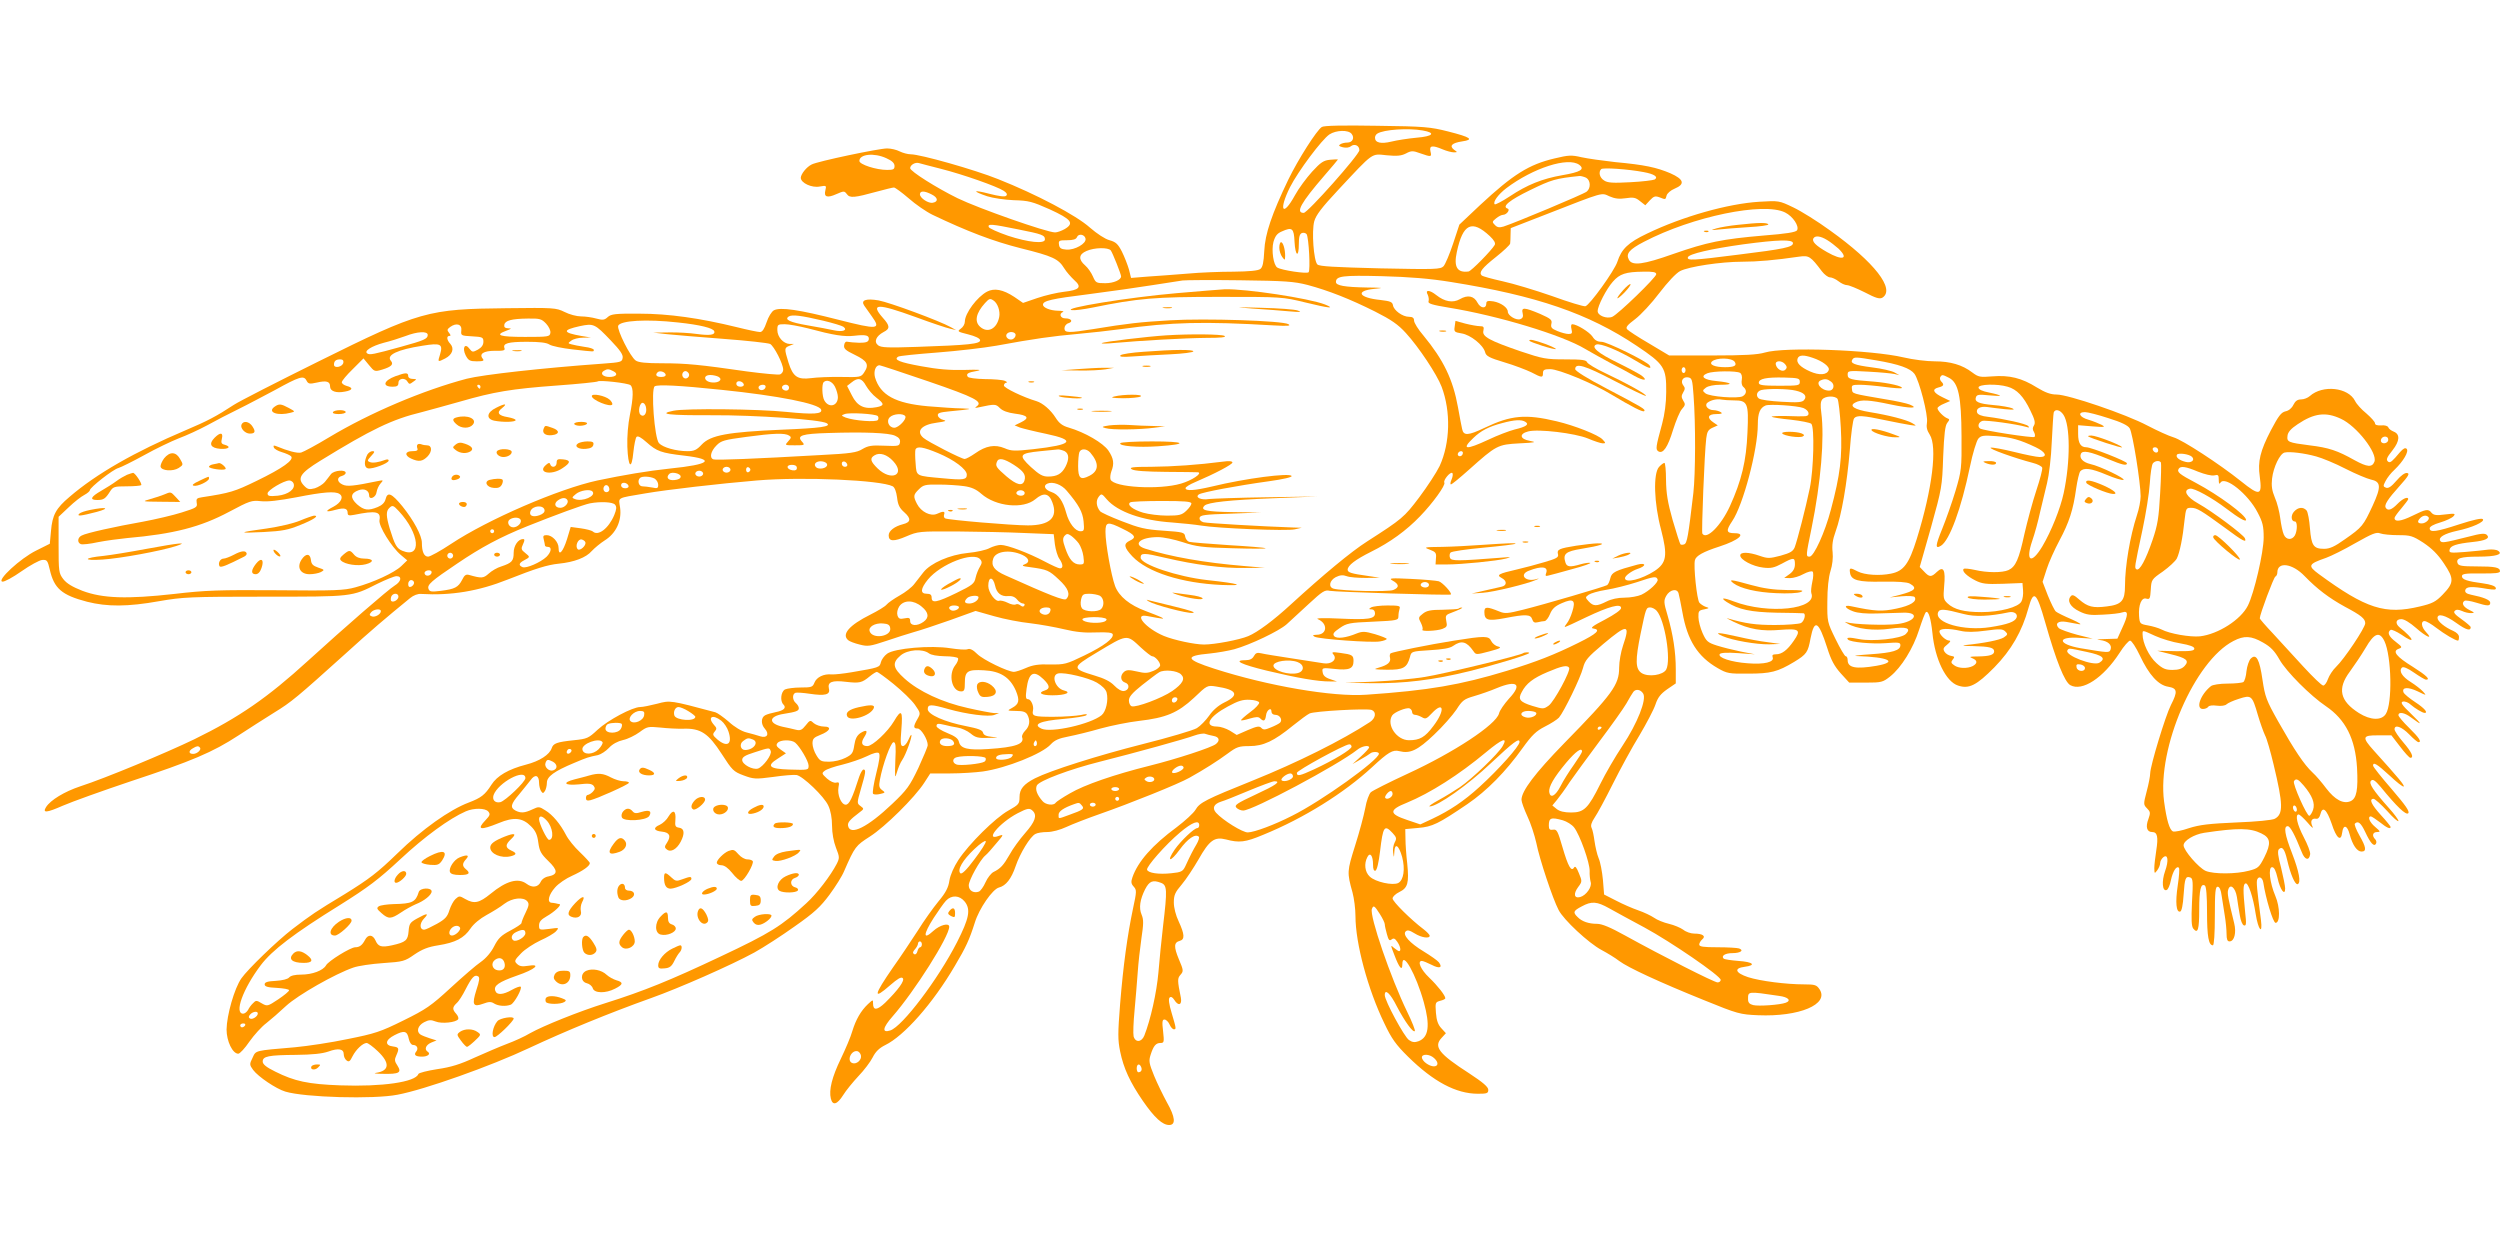 <?xml version="1.0" standalone="no"?>
<!DOCTYPE svg PUBLIC "-//W3C//DTD SVG 20010904//EN"
 "http://www.w3.org/TR/2001/REC-SVG-20010904/DTD/svg10.dtd">
<svg version="1.0" xmlns="http://www.w3.org/2000/svg"
 width="1280pt" height="640pt" viewBox="0 0 1280 640"
 preserveAspectRatio="xMidYMid meet">
<g transform="translate(0,640) scale(0.1,-0.1)"
fill="#ff9800" stroke="none">
<path d="M6768 5750 c-26 -16 -121 -165 -172 -270 -84 -175 -119 -277 -123
-365 -3 -59 -8 -83 -20 -92 -11 -9 -57 -13 -137 -14 -67 0 -173 -4 -236 -10
-63 -5 -154 -12 -202 -15 l-87 -7 -11 44 c-7 24 -23 65 -36 91 -20 39 -31 49
-63 58 -23 6 -64 33 -101 65 -69 62 -273 170 -470 248 -119 48 -398 127 -447
127 -15 0 -41 7 -57 15 -15 8 -44 15 -64 15 -42 0 -356 -66 -386 -82 -27 -13
-55 -49 -56 -68 0 -27 57 -53 97 -45 34 6 35 5 29 -19 -9 -35 9 -41 56 -20 39
17 41 17 54 0 15 -21 38 -19 154 13 41 11 80 21 87 21 6 0 40 -25 75 -55 35
-31 90 -69 123 -85 178 -85 309 -135 451 -171 165 -41 193 -54 223 -103 11
-18 34 -44 51 -60 41 -36 28 -51 -53 -60 -34 -4 -95 -18 -136 -32 l-73 -25
-45 31 c-58 38 -102 46 -139 27 -51 -27 -114 -111 -114 -154 0 -12 -9 -28 -21
-36 -19 -14 -17 -15 38 -29 36 -9 59 -20 61 -29 4 -20 -60 -26 -323 -35 -148
-5 -183 -4 -199 8 -23 18 -11 47 28 68 34 17 33 32 -4 73 -65 74 -29 75 167 4
81 -30 162 -57 178 -60 l30 -7 -27 15 c-57 32 -314 127 -370 137 -65 11 -92 1
-73 -27 6 -8 23 -32 39 -55 48 -67 32 -69 -172 -17 -199 51 -297 66 -330 48
-11 -6 -28 -33 -37 -61 -12 -35 -22 -50 -34 -50 -10 0 -63 11 -119 25 -188 46
-348 69 -499 69 -123 1 -144 -2 -161 -17 -17 -16 -26 -17 -59 -8 -21 6 -56 11
-78 11 -22 0 -60 10 -85 23 -43 21 -54 22 -295 19 -404 -4 -445 -15 -963 -272
-210 -104 -406 -204 -435 -223 -88 -58 -138 -84 -247 -130 -259 -110 -457
-223 -594 -341 -70 -59 -88 -93 -95 -175 l-6 -65 -70 -35 c-81 -40 -203 -153
-173 -159 10 -2 54 22 98 53 44 31 92 57 106 58 25 2 28 -3 39 -50 22 -96 61
-130 191 -164 103 -26 207 -26 369 3 121 21 158 23 540 23 452 0 445 -1 577
66 43 21 87 39 98 39 30 0 24 -28 -9 -48 -33 -20 -255 -213 -445 -386 -206
-188 -352 -289 -581 -401 -147 -71 -457 -200 -584 -241 -81 -27 -152 -70 -175
-106 -20 -32 2 -30 86 7 46 20 202 76 348 125 312 103 420 149 550 234 52 34
135 87 183 117 90 55 118 79 368 304 124 113 204 181 329 283 17 14 40 23 57
21 152 -9 293 14 443 74 142 56 202 75 261 81 79 8 140 31 169 65 14 15 44 40
66 54 58 36 88 100 79 167 -8 56 -22 48 130 74 110 19 380 50 570 66 237 20
634 2 696 -30 10 -6 18 -27 22 -57 4 -37 12 -54 37 -76 36 -32 34 -51 -7 -61
-43 -11 -73 -34 -73 -57 0 -32 26 -33 91 -5 59 25 65 26 257 25 108 -1 265 -4
347 -8 l150 -6 6 -52 c4 -28 14 -62 23 -74 19 -28 21 -49 3 -49 -7 0 -42 16
-78 35 -83 44 -192 85 -225 85 -14 0 -39 -7 -57 -16 -17 -10 -68 -21 -111 -25
-93 -9 -191 -52 -228 -99 -13 -16 -33 -43 -46 -59 -12 -17 -47 -44 -76 -60
-30 -17 -60 -38 -67 -47 -7 -9 -45 -32 -83 -51 -108 -54 -149 -101 -113 -131
7 -6 33 -16 58 -22 42 -11 54 -9 135 18 49 17 114 37 144 46 30 8 114 36 185
61 l130 47 95 -27 c52 -15 136 -31 185 -36 50 -6 128 -20 174 -31 58 -14 107
-19 164 -16 57 2 81 -1 84 -9 7 -21 -44 -60 -145 -109 -93 -45 -101 -47 -176
-46 -59 2 -89 -3 -123 -18 -25 -11 -53 -20 -62 -20 -32 1 -156 61 -187 91 -22
22 -38 30 -50 25 -10 -4 -49 -1 -88 5 -99 16 -286 0 -324 -28 -15 -11 -29 -31
-32 -44 -6 -26 -9 -27 -150 -51 -41 -7 -87 -12 -102 -11 -40 4 -77 -14 -88
-42 -9 -23 -15 -25 -70 -25 -34 0 -70 -5 -81 -10 -21 -12 -26 -59 -8 -77 17
-17 2 -31 -39 -39 -20 -4 -45 -11 -54 -16 -22 -11 -23 -46 -2 -69 25 -28 11
-50 -23 -39 -15 5 -47 14 -71 20 -25 6 -62 28 -91 55 -28 24 -58 45 -68 48
-232 62 -231 62 -298 44 -35 -9 -74 -17 -87 -17 -40 0 -165 -67 -218 -116 -47
-44 -54 -47 -122 -54 -87 -9 -105 -16 -113 -40 -11 -34 -62 -67 -132 -85 -89
-23 -148 -57 -177 -103 -33 -52 -53 -67 -116 -91 -98 -37 -238 -136 -365 -260
-101 -98 -144 -131 -270 -209 -152 -92 -168 -103 -268 -179 -78 -60 -228 -205
-261 -252 -36 -51 -75 -189 -76 -262 0 -60 31 -124 60 -124 8 0 34 28 57 62
24 34 63 77 86 94 23 18 69 58 102 89 61 56 251 164 344 196 25 9 94 19 153
23 102 7 110 9 160 44 40 27 70 39 122 47 88 14 132 37 165 86 16 24 49 51 82
69 31 17 72 42 92 58 40 30 97 36 117 12 10 -12 8 -23 -9 -58 -12 -24 -21 -48
-21 -53 0 -5 -26 -22 -58 -39 -47 -25 -61 -39 -82 -80 -15 -30 -41 -61 -68
-80 -24 -16 -93 -76 -155 -133 -100 -92 -126 -110 -242 -167 -117 -58 -145
-67 -285 -95 -85 -18 -206 -36 -270 -42 -209 -18 -199 -15 -217 -54 -16 -32
-16 -36 3 -62 26 -35 118 -97 165 -111 99 -30 452 -40 574 -16 139 26 479 147
674 239 186 87 407 178 625 256 141 50 409 168 528 233 47 26 140 86 207 134
100 70 132 100 178 162 31 42 65 96 75 121 55 126 59 130 132 177 77 49 229
199 278 275 l31 48 101 0 c56 0 131 5 168 10 120 17 305 91 348 139 19 21 42
31 90 40 36 7 110 25 165 41 55 15 144 33 197 39 138 16 198 41 281 118 68 65
68 65 114 58 107 -16 121 -44 41 -82 -30 -15 -58 -39 -77 -67 -17 -24 -45 -53
-63 -64 -18 -11 -143 -48 -278 -82 -229 -58 -472 -135 -551 -175 -58 -30 -79
-55 -79 -96 0 -35 -4 -39 -57 -69 -68 -38 -202 -171 -256 -253 -23 -35 -41
-76 -46 -105 -5 -36 -19 -63 -56 -107 -27 -33 -75 -100 -106 -150 -32 -49 -88
-134 -126 -187 -101 -146 -105 -171 -15 -92 38 33 56 44 64 36 12 -12 -23 -60
-90 -126 -41 -39 -62 -41 -62 -4 0 21 0 21 -26 -3 -36 -34 -62 -79 -80 -138
-8 -29 -35 -92 -59 -142 -45 -93 -62 -160 -51 -204 9 -37 32 -31 63 18 14 23
50 67 78 97 29 30 62 74 73 96 15 30 34 48 64 63 97 47 244 213 357 406 57 96
74 133 102 221 22 72 91 172 124 180 35 9 63 44 85 109 23 67 74 151 101 165
10 6 37 10 61 10 25 0 66 11 98 26 30 14 107 44 170 66 152 53 404 154 460
186 77 43 143 85 196 124 46 34 57 38 111 38 71 0 125 25 223 105 36 29 74 57
85 62 24 12 293 27 318 18 25 -10 21 -42 -9 -62 -142 -93 -373 -208 -599 -299
-241 -97 -273 -113 -294 -150 -10 -17 -54 -57 -96 -89 -125 -92 -199 -176
-227 -257 -8 -23 -7 -33 7 -48 15 -17 15 -24 -4 -112 -29 -138 -50 -291 -66
-488 -12 -152 -12 -184 0 -243 18 -88 51 -158 116 -253 60 -87 101 -124 135
-124 35 0 32 40 -12 117 -19 35 -49 96 -65 135 -26 64 -28 76 -18 107 15 47
27 61 51 61 18 0 19 5 13 60 -6 49 -4 60 7 60 8 0 20 -11 26 -25 6 -14 16 -25
22 -25 13 0 13 2 -11 83 -14 46 -17 73 -11 79 7 7 15 3 24 -11 21 -34 41 -27
34 11 -18 88 -18 99 -2 117 16 18 16 23 -8 79 -27 65 -26 87 5 95 26 7 24 34
-6 99 -15 31 -25 71 -25 97 0 38 6 52 41 93 22 26 60 84 85 127 56 99 82 118
141 103 68 -18 98 -15 191 24 208 85 413 213 557 346 83 77 106 91 140 82 55
-14 94 5 177 84 45 42 96 101 115 129 30 47 39 54 91 69 31 9 83 27 116 41
104 43 132 20 62 -54 -24 -27 -48 -61 -51 -76 -15 -57 -230 -199 -469 -309
-93 -43 -178 -86 -187 -94 -9 -8 -23 -45 -29 -82 -7 -37 -30 -123 -52 -192
-41 -131 -42 -136 -13 -240 8 -30 15 -84 15 -121 0 -138 63 -374 148 -549 37
-78 59 -109 121 -170 130 -128 246 -190 358 -190 46 0 53 2 53 20 0 15 -27 38
-97 84 -157 101 -184 137 -142 182 l22 24 -23 25 c-17 18 -25 40 -28 79 -4 53
-3 55 22 62 14 3 26 9 26 13 0 14 -39 64 -83 106 -43 41 -62 85 -37 85 6 0 28
-9 50 -20 40 -21 58 -15 37 13 -7 9 -41 33 -77 55 -73 44 -110 86 -93 103 9 9
20 6 46 -10 35 -22 77 -28 77 -12 0 5 -14 20 -31 33 -65 49 -159 142 -159 158
0 9 16 24 35 33 43 21 50 46 40 146 -5 42 -9 99 -9 126 l-1 50 66 6 c73 6 103
21 252 122 101 69 197 167 282 286 49 68 70 88 115 111 30 15 63 36 72 46 25
29 110 203 123 254 10 39 23 55 104 123 124 104 139 103 101 -8 -11 -32 -20
-83 -20 -114 0 -87 -34 -134 -281 -386 -150 -154 -219 -245 -219 -290 0 -11
14 -49 30 -84 17 -35 37 -97 46 -137 16 -82 84 -286 114 -343 25 -50 154 -170
220 -205 30 -16 71 -41 90 -56 45 -34 207 -109 435 -201 172 -70 184 -73 276
-77 211 -9 366 56 315 133 -15 22 -23 25 -79 25 -92 0 -225 17 -287 37 -66 22
-74 46 -17 53 61 8 43 25 -32 30 -38 3 -72 8 -76 12 -14 14 8 28 45 28 41 0
61 14 34 24 -9 3 -58 6 -110 6 -73 0 -94 3 -94 14 0 7 7 19 15 26 21 17 3 30
-41 30 -17 0 -43 9 -56 20 -14 10 -47 24 -73 30 -26 6 -61 20 -76 31 -16 11
-52 28 -81 38 -29 10 -80 32 -114 50 l-61 31 -6 75 c-4 41 -13 91 -22 111 -8
19 -17 59 -21 87 -4 29 -10 59 -15 68 -6 12 -1 28 15 52 14 20 56 98 94 174
38 76 99 188 136 248 36 61 73 131 82 158 12 36 26 54 60 78 l44 30 0 72 c0
89 -14 179 -42 276 -20 66 -20 76 -7 100 18 32 55 40 63 14 3 -10 12 -54 20
-98 25 -143 78 -227 181 -286 47 -27 57 -29 155 -28 116 0 151 9 236 60 64 39
71 49 84 121 20 101 41 89 85 -48 20 -64 37 -95 70 -132 l43 -47 85 0 c80 0
87 2 124 31 58 46 119 145 149 240 15 46 30 87 35 90 13 8 25 -32 33 -107 13
-134 69 -249 131 -269 56 -19 95 1 186 93 87 89 142 184 175 305 26 94 41 81
85 -73 57 -201 100 -307 129 -323 61 -34 169 37 252 165 22 35 47 63 54 63 8
0 30 -34 50 -76 47 -100 95 -152 145 -160 47 -8 50 -24 14 -94 -28 -55 -105
-309 -106 -349 0 -14 -8 -56 -18 -93 -17 -65 -17 -68 2 -87 17 -17 18 -23 7
-54 -16 -41 -8 -67 19 -67 27 0 32 -25 21 -95 -5 -33 -10 -73 -10 -90 1 -29 1
-29 15 -11 8 11 15 27 15 37 0 9 7 22 15 29 25 21 30 -16 10 -71 -18 -51 -14
-104 8 -96 7 2 17 24 22 50 10 47 29 76 41 64 4 -4 1 -45 -6 -91 -13 -86 -8
-140 13 -133 7 2 14 34 17 85 6 87 10 98 35 89 13 -5 14 -24 8 -126 -4 -90 -3
-124 7 -136 23 -28 30 -5 30 98 0 102 8 136 29 123 7 -5 11 -53 11 -137 0
-123 8 -169 30 -169 6 0 10 60 10 150 0 124 3 150 14 150 10 0 17 -16 21 -47
4 -27 11 -72 16 -102 5 -30 9 -72 9 -93 0 -27 4 -38 15 -38 25 0 36 45 24 93
-31 127 -36 153 -31 170 9 36 37 14 45 -36 4 -26 10 -68 15 -94 4 -26 13 -49
21 -51 12 -4 13 8 6 69 -11 112 -11 142 2 146 14 5 39 -69 52 -156 13 -83 37
-111 27 -31 -21 161 -24 195 -19 207 8 20 27 10 31 -15 12 -80 50 -207 63
-207 24 0 23 81 -1 137 -29 68 -38 148 -17 148 11 0 19 -17 28 -55 13 -61 39
-95 39 -54 0 13 -10 61 -21 107 -16 59 -19 86 -11 94 17 17 29 1 42 -54 18
-77 41 -129 54 -125 18 7 8 63 -29 159 -37 95 -44 138 -22 138 13 0 36 -43 72
-133 15 -40 38 -46 43 -11 2 11 -13 50 -33 88 -34 65 -45 116 -26 116 5 0 26
-19 46 -42 20 -24 31 -33 25 -20 -13 26 -5 44 18 40 10 -2 18 6 22 22 11 45
32 28 58 -47 24 -75 48 -95 54 -46 5 43 26 39 38 -8 15 -56 38 -89 61 -89 27
0 24 22 -11 83 -17 30 -27 57 -23 60 16 16 31 4 53 -43 27 -58 45 -77 55 -60
4 7 2 17 -4 23 -18 18 -13 37 10 37 18 0 17 3 -10 26 -29 24 -41 54 -22 54 4
0 25 -14 46 -30 36 -29 55 -37 55 -24 0 3 -22 31 -50 61 -49 54 -62 83 -37 83
6 0 38 -28 69 -62 31 -35 57 -58 58 -51 0 6 -21 35 -48 65 -82 92 -106 128
-92 141 9 9 20 2 49 -32 83 -102 130 -146 141 -135 9 9 -13 40 -84 123 -53 61
-96 115 -96 121 0 21 21 8 85 -51 36 -34 68 -59 72 -56 5 6 -24 41 -154 185
-61 68 -58 78 24 77 l67 0 44 -57 c24 -32 48 -58 53 -58 20 0 7 29 -36 79 -25
29 -45 59 -45 67 0 26 36 14 75 -26 21 -22 43 -40 47 -40 19 0 4 23 -47 73
-30 29 -55 59 -55 65 0 19 31 14 64 -11 60 -45 60 -39 1 18 -49 47 -56 59 -42
63 11 2 29 -5 40 -16 22 -19 60 -42 71 -42 20 0 -2 25 -48 55 -29 19 -56 41
-60 50 -10 27 23 29 73 5 45 -22 46 -22 27 -1 -11 12 -39 34 -63 49 -45 28
-62 57 -45 74 6 6 28 -2 62 -26 29 -20 56 -36 61 -36 25 0 2 22 -66 65 -86 53
-108 81 -74 93 20 8 19 9 -15 36 -36 27 -45 49 -26 61 5 3 30 -8 56 -25 73
-51 66 -23 -10 38 -24 20 -20 42 9 42 15 0 44 -18 75 -45 53 -47 90 -62 52
-22 -25 26 -29 57 -8 57 8 0 35 -15 59 -34 43 -33 99 -66 112 -66 3 0 5 8 5
19 0 11 -12 23 -30 31 -42 18 -80 49 -80 66 0 25 40 15 97 -26 50 -36 73 -42
73 -21 0 4 -21 22 -46 40 -34 24 -44 35 -36 43 8 8 18 8 37 0 14 -7 36 -12 48
-11 19 0 17 3 -10 16 -32 16 -42 36 -24 47 5 3 31 -1 57 -9 61 -19 74 -19 74
-1 0 14 -33 28 -98 41 -24 5 -32 12 -30 23 4 19 32 21 112 7 39 -6 48 -5 44 6
-3 9 -28 17 -64 22 -83 11 -109 20 -109 37 0 12 18 15 98 14 72 -1 97 2 97 11
0 20 -25 25 -121 25 -73 0 -91 3 -96 16 -10 26 16 34 107 34 90 0 128 12 100
30 -8 6 -31 8 -50 6 -19 -3 -73 -8 -118 -12 -78 -6 -84 -5 -80 12 4 20 34 30
118 39 67 7 90 19 73 36 -10 10 -31 8 -95 -9 -127 -32 -136 -33 -144 -21 -11
18 22 37 85 51 77 16 146 47 133 60 -6 6 -48 -3 -119 -26 -119 -39 -153 -44
-153 -21 0 9 20 20 54 30 30 9 60 23 68 32 12 14 7 15 -43 9 -44 -6 -58 -4
-69 8 -17 22 -28 20 -99 -15 -57 -28 -91 -33 -91 -11 0 5 16 27 35 49 19 23
35 44 35 47 0 16 -29 3 -55 -24 -30 -31 -49 -37 -60 -20 -9 14 9 43 72 113 44
49 52 63 38 65 -11 3 -32 -12 -55 -39 -26 -30 -41 -41 -54 -36 -15 6 -15 9 -2
34 8 16 28 42 46 58 45 43 75 94 62 107 -7 7 -17 2 -34 -17 -40 -48 -49 -55
-59 -50 -14 10 -11 20 21 60 37 47 39 82 6 95 -13 5 -26 15 -28 22 -3 7 -17
12 -36 10 -21 -1 -32 2 -32 11 0 7 -20 29 -44 50 -25 20 -51 49 -58 64 -35 70
-166 84 -232 25 -10 -9 -30 -17 -44 -17 -19 0 -30 -8 -40 -28 -8 -17 -24 -30
-40 -33 -22 -5 -36 -23 -75 -97 -55 -106 -68 -160 -57 -237 13 -98 1 -102 -96
-24 -110 88 -300 212 -346 225 -24 7 -83 34 -133 60 -109 58 -406 159 -465
159 -31 0 -58 10 -101 36 -78 49 -141 64 -228 57 -63 -5 -71 -4 -103 20 -51
39 -112 57 -193 57 -41 0 -112 9 -158 20 -166 39 -612 55 -711 25 -37 -11
-103 -15 -269 -15 l-221 0 -102 61 c-57 33 -107 66 -113 73 -9 10 1 22 41 52
29 22 85 82 124 134 43 56 85 101 106 112 44 23 209 48 318 48 78 0 169 8 292
26 50 7 58 2 116 -75 13 -17 32 -31 41 -31 10 0 30 -9 44 -20 14 -11 33 -20
44 -20 10 0 51 -17 91 -37 57 -30 76 -35 90 -27 67 43 -40 181 -268 344 -63
46 -148 99 -188 118 -73 35 -74 35 -175 29 -161 -10 -394 -76 -574 -163 -97
-46 -131 -79 -152 -144 -14 -45 -143 -224 -164 -228 -8 -2 -85 21 -170 52 -86
30 -199 64 -254 76 -54 12 -102 25 -107 30 -15 15 1 37 73 94 39 31 72 62 73
69 1 7 2 27 2 45 l1 34 180 70 c302 118 283 112 325 93 27 -12 50 -15 83 -10
39 6 51 4 73 -14 l28 -22 23 25 c20 21 27 24 49 16 33 -13 31 -13 37 9 3 11
21 27 41 35 55 23 48 48 -22 79 -71 30 -131 43 -282 57 -63 7 -141 18 -173 25
-51 12 -66 11 -137 -6 -132 -31 -213 -82 -382 -239 l-106 -100 -32 -97 c-18
-54 -40 -106 -49 -116 -16 -16 -38 -17 -325 -11 -234 6 -311 10 -321 20 -19
19 -30 170 -16 221 9 32 38 70 122 160 185 198 169 186 249 178 52 -5 74 -3
98 9 28 15 36 15 74 1 57 -20 59 -19 52 10 -7 30 9 33 63 10 19 -8 45 -15 56
-15 20 0 20 1 2 13 -26 20 -12 35 41 43 62 9 46 21 -72 51 -91 23 -121 26
-364 29 -173 3 -271 1 -282 -6z m516 -18 c69 -12 54 -30 -31 -37 -43 -4 -101
-13 -129 -20 -54 -13 -84 -6 -84 20 0 8 5 17 12 21 33 21 159 29 232 16z
m-364 -17 c17 -21 5 -45 -22 -45 -13 0 -29 -4 -36 -9 -10 -6 -7 -10 13 -15 16
-4 33 -2 41 5 19 15 44 4 44 -20 0 -23 -265 -321 -285 -321 -43 0 -15 51 105
190 39 45 70 82 70 83 0 2 -18 1 -40 -1 -33 -3 -48 -13 -92 -61 -29 -32 -69
-86 -88 -121 -63 -115 -85 -78 -25 42 42 82 162 243 202 270 34 22 96 24 113
3z m-2382 -125 c29 -13 42 -25 42 -40 0 -17 -6 -20 -38 -20 -56 0 -142 28
-142 46 0 35 75 43 138 14z m282 -55 c110 -28 284 -89 319 -112 15 -10 20 -18
13 -25 -7 -7 -36 -3 -87 10 -84 22 -90 14 -10 -13 28 -9 88 -18 135 -20 77 -2
95 -7 185 -47 111 -51 127 -71 76 -101 -16 -9 -38 -17 -49 -17 -42 0 -392 123
-499 175 -106 52 -243 138 -243 154 0 16 26 32 45 26 11 -3 63 -17 115 -30z
m3266 21 c30 -23 6 -37 -87 -53 -103 -18 -180 -49 -270 -109 -38 -25 -73 -43
-76 -40 -11 11 17 50 60 83 137 103 316 161 373 119z m329 -37 c55 -10 77 -25
57 -38 -8 -4 -64 -11 -125 -14 -89 -5 -117 -3 -134 9 -23 14 -30 43 -15 58 8
9 139 0 217 -15z m-294 -29 c23 -13 25 -53 3 -71 -15 -13 -367 -160 -426 -179
-21 -6 -32 -5 -44 8 -15 15 -15 17 6 34 12 10 28 18 35 18 19 0 39 27 24 32
-31 10 9 43 116 95 109 53 128 59 253 72 7 0 22 -4 33 -9z m-3350 -86 c32 -16
34 -37 5 -42 -22 -5 -66 24 -66 43 0 19 23 19 61 -1z m4369 -92 c40 -20 73
-70 61 -91 -6 -10 -56 -18 -172 -27 -211 -18 -289 -34 -461 -94 -155 -55 -211
-62 -228 -30 -17 31 2 53 77 92 249 130 614 205 723 150z m-3929 -86 c126 -25
139 -30 139 -52 0 -24 -86 -15 -189 19 -52 18 -97 38 -99 45 -5 17 16 15 149
-12z m2417 -35 c22 -21 30 -35 25 -45 -16 -28 -121 -135 -134 -136 -58 -8 -77
23 -60 100 31 145 77 167 169 81z m-1000 -29 c4 -74 22 -84 22 -12 0 37 4 52
16 57 9 3 19 0 24 -6 11 -19 20 -185 10 -195 -9 -9 -137 10 -160 24 -20 12
-31 88 -20 131 9 31 19 44 43 54 53 24 62 17 65 -53z m-1070 16 c5 -25 -55
-59 -98 -56 -28 2 -36 8 -38 26 -3 20 1 22 41 22 32 0 47 5 51 16 8 20 40 14
44 -8z m3797 -7 c17 -10 42 -30 58 -44 55 -53 21 -63 -58 -18 -58 33 -80 55
-70 71 9 15 36 12 70 -9z m-175 -16 c0 -20 -45 -30 -281 -59 -236 -30 -262
-31 -257 -13 6 17 118 43 283 66 179 24 255 26 255 6z m-3493 -37 c9 -11 53
-122 53 -133 0 -18 -38 -35 -81 -35 -46 0 -49 2 -63 34 -8 19 -26 45 -40 57
-36 31 -33 57 7 74 40 18 111 19 124 3z m2793 -122 c0 -16 -194 -204 -225
-218 -28 -12 -75 6 -75 29 0 27 45 114 78 151 35 40 66 50 155 51 51 1 67 -2
67 -13z m-1050 -40 c437 -70 703 -161 949 -326 142 -95 153 -112 152 -237 0
-56 -8 -115 -21 -163 -33 -121 -34 -131 -19 -141 24 -14 48 21 75 110 15 47
35 96 46 107 17 19 18 25 6 43 -10 17 -10 25 0 42 10 16 10 24 1 35 -17 21 -3
46 23 42 21 -3 23 -10 29 -93 11 -145 10 -401 -1 -499 -26 -221 -32 -258 -47
-263 -7 -3 -16 -3 -19 0 -3 3 -21 59 -40 124 -26 92 -33 137 -34 206 0 48 -4
87 -8 87 -5 0 -17 -9 -28 -21 -30 -34 -26 -184 11 -322 34 -132 28 -169 -33
-210 -66 -43 -152 -65 -152 -37 0 12 34 37 64 47 47 15 45 34 -1 22 -112 -30
-131 -39 -138 -69 -4 -17 -11 -33 -17 -36 -13 -8 -322 -99 -431 -126 -76 -19
-92 -21 -120 -9 -64 26 -77 26 -77 -2 0 -43 18 -48 104 -32 108 21 133 20 141
-6 5 -15 12 -19 28 -15 12 3 28 6 35 6 7 0 20 16 28 36 11 27 26 41 61 56 59
26 72 15 53 -44 -7 -24 -20 -51 -28 -60 -8 -10 -13 -18 -9 -18 3 0 52 22 109
50 116 55 178 72 178 47 0 -10 -33 -33 -82 -59 -64 -33 -78 -44 -60 -46 40 -6
19 -26 -78 -74 -121 -60 -215 -97 -366 -143 -237 -72 -398 -100 -719 -122
-172 -12 -503 45 -777 133 -149 48 -155 66 -24 78 39 4 96 14 126 22 82 23
229 93 268 128 19 17 70 64 114 105 69 64 82 72 106 66 25 -6 613 -24 620 -19
9 6 -43 63 -62 68 -11 3 -75 9 -141 12 -103 5 -117 4 -96 -8 35 -19 37 -36 4
-49 -27 -10 -263 -5 -305 7 -28 8 -21 42 11 59 22 11 37 12 56 5 15 -6 59 -9
98 -9 l72 1 -60 9 c-87 12 -105 18 -105 32 0 22 40 52 120 92 97 48 181 109
251 182 65 67 132 160 124 172 -7 12 31 58 41 49 4 -5 2 -19 -4 -33 -6 -14 -8
-25 -3 -25 5 0 46 34 92 75 140 125 147 129 258 135 84 4 91 6 53 13 -51 9
-55 36 -8 48 51 14 241 -9 306 -36 33 -14 67 -25 76 -25 16 0 16 2 -1 20 -21
23 -142 71 -235 93 -159 38 -234 31 -368 -33 -86 -41 -109 -42 -116 -6 -3 11
-12 61 -21 110 -26 144 -74 243 -177 368 -27 31 -48 66 -48 76 0 14 -7 20 -26
20 -33 0 -78 33 -82 59 -3 17 -13 21 -63 27 -112 11 -133 47 -33 57 52 5 48 6
-37 7 -115 2 -159 10 -159 28 0 31 34 35 235 30 144 -4 244 -12 355 -30z
m-735 -15 c108 -29 217 -72 345 -136 83 -42 118 -66 158 -110 66 -72 159 -212
183 -275 48 -127 44 -288 -10 -406 -16 -33 -63 -105 -105 -161 -77 -102 -87
-110 -266 -225 -82 -52 -226 -172 -390 -322 -89 -82 -171 -143 -219 -163 -45
-19 -172 -43 -226 -43 -49 0 -155 23 -206 44 -93 39 -158 116 -86 102 86 -16
93 -17 72 -6 -11 5 -46 19 -78 31 -82 30 -138 75 -158 129 -20 55 -49 217 -49
277 0 52 11 54 89 15 64 -31 71 -44 36 -60 -34 -16 -31 -34 13 -81 77 -81 253
-137 457 -146 128 -5 93 7 -74 25 -152 17 -341 80 -341 115 0 25 17 25 126 -1
154 -36 293 -54 409 -52 l100 1 -105 9 c-203 17 -375 47 -507 89 -67 22 -25
59 66 59 27 0 84 -12 127 -26 69 -23 101 -27 254 -31 96 -3 173 -3 170 0 -3 3
-88 10 -190 16 -102 7 -193 14 -202 17 -9 3 -18 15 -20 27 -3 21 -10 23 -112
30 -92 6 -124 14 -211 48 -57 22 -108 45 -113 52 -19 24 -22 53 -7 73 14 18
16 18 42 -13 56 -64 182 -108 333 -118 52 -4 120 -11 150 -16 83 -14 440 -29
480 -19 l35 8 -40 1 c-168 6 -444 22 -463 27 -14 4 -22 13 -20 23 3 14 26 17
158 21 l155 6 -142 2 c-137 2 -170 9 -146 33 17 17 127 29 353 38 l225 9 -260
-4 c-143 -2 -276 -7 -295 -9 -41 -7 -74 9 -51 24 18 11 192 44 358 67 72 10
120 21 116 27 -10 17 -236 -12 -408 -54 -90 -21 -135 -24 -135 -8 0 5 21 19
48 30 103 44 192 91 192 101 0 7 -17 9 -52 4 -124 -16 -251 -25 -363 -26 -98
0 -116 -3 -100 -13 13 -8 74 -12 175 -13 85 0 159 -2 164 -2 24 -5 -32 -42
-87 -58 -112 -33 -345 -20 -361 21 -3 8 -1 27 4 41 16 40 12 67 -15 107 -27
39 -119 93 -204 118 -32 9 -49 23 -66 50 -26 41 -66 75 -98 85 -68 20 -167 68
-167 80 0 8 6 14 13 15 6 0 3 4 -8 9 -11 5 -57 9 -102 9 -46 1 -85 6 -88 12
-10 15 0 22 48 30 28 6 7 7 -63 5 -76 -2 -138 3 -224 19 -110 20 -143 33 -117
49 5 4 95 13 199 21 104 8 241 24 303 35 195 36 290 49 414 60 66 6 167 17
225 25 260 36 421 40 780 19 73 -4 91 -3 77 6 -28 18 -427 31 -607 20 -154 -9
-216 -16 -393 -45 -125 -20 -147 -20 -147 4 0 11 9 23 20 26 26 8 16 25 -16
25 -25 0 -34 24 -11 33 6 3 -5 6 -26 6 -41 1 -77 16 -77 31 0 20 43 30 236 54
109 14 255 35 324 46 69 11 139 22 155 24 17 2 149 3 295 1 230 -3 275 -6 345
-24z m-1609 -79 c22 -14 36 -55 30 -85 -12 -61 -59 -85 -98 -50 -30 27 -21 70
25 121 22 24 26 25 43 14z m-871 -104 c50 -12 96 -26 103 -31 24 -18 -3 -28
-49 -18 -24 5 -84 17 -133 25 -93 16 -122 30 -97 46 18 10 61 5 176 -22z
m-1419 -15 c14 -15 24 -36 22 -47 -3 -20 -9 -21 -130 -21 -131 0 -158 9 -95
32 27 10 28 12 9 12 -17 1 -22 6 -20 18 4 22 37 31 121 32 62 1 70 -2 93 -26z
m675 6 c114 -12 181 -29 186 -45 6 -19 -22 -23 -89 -14 -34 5 -99 9 -143 8
l-80 -1 70 -8 c39 -4 169 -15 289 -24 121 -9 228 -21 239 -26 20 -11 67 -102
67 -132 0 -10 -7 -20 -16 -24 -9 -3 -85 4 -168 15 -242 35 -314 42 -436 42
-82 0 -121 4 -135 14 -28 19 -97 158 -90 178 11 27 144 35 306 17z m-1109 -41
c-3 -26 -1 -27 55 -30 54 -3 58 -5 58 -28 0 -16 -9 -29 -28 -40 -26 -14 -29
-14 -43 4 -23 32 -39 6 -20 -33 14 -27 22 -31 57 -31 33 0 39 3 31 13 -21 25
4 41 62 41 44 -1 53 2 49 13 -10 25 18 33 115 33 64 0 100 -4 115 -14 12 -8
66 -19 119 -25 117 -13 108 -13 108 -2 0 5 -21 12 -47 15 -27 4 -57 10 -67 13
-19 5 -19 6 -1 19 10 8 37 15 59 15 l41 1 -49 8 c-96 17 -98 30 -8 50 72 15
77 13 160 -74 46 -48 63 -72 60 -88 -3 -22 -9 -23 -103 -30 -307 -22 -611 -56
-695 -77 -223 -59 -495 -174 -705 -300 -66 -40 -130 -74 -143 -78 -20 -5 -68
8 -126 32 -14 6 -18 5 -14 -6 3 -8 21 -18 41 -24 20 -6 41 -15 47 -21 18 -18
-42 -61 -176 -126 -113 -55 -136 -62 -280 -84 -27 -4 -30 -8 -27 -28 5 -23 -1
-26 -77 -50 -44 -14 -134 -35 -198 -47 -142 -25 -291 -58 -314 -71 -21 -10
-24 -36 -4 -44 8 -3 47 1 87 10 41 8 108 17 149 21 239 21 376 56 524 135 105
56 115 59 161 54 34 -4 93 3 183 20 137 27 198 32 220 17 23 -14 9 -44 -30
-65 -47 -24 -43 -31 11 -16 45 12 61 7 61 -17 0 -12 7 -14 33 -9 113 23 138
17 130 -27 -6 -29 62 -139 110 -179 l32 -27 -30 -29 c-35 -34 -143 -84 -235
-109 -58 -16 -103 -18 -403 -15 -294 2 -363 0 -525 -19 -242 -27 -366 -23
-470 16 -51 20 -80 37 -98 60 -23 30 -24 39 -24 175 l0 144 52 49 c28 27 64
55 80 63 15 8 28 19 28 24 0 14 120 108 147 114 13 4 72 33 132 66 59 33 139
71 177 86 38 14 103 44 144 66 41 23 113 60 160 83 47 23 131 68 188 98 125
69 147 76 161 49 9 -18 16 -19 52 -11 51 12 69 6 69 -20 0 -24 31 -35 76 -26
40 7 44 20 9 29 -14 4 -25 12 -25 19 0 7 25 37 56 67 l55 55 28 -34 c28 -34
29 -35 69 -23 46 14 59 27 43 45 -24 29 33 57 163 77 93 15 105 9 89 -45 -13
-40 -12 -40 27 -20 36 19 47 50 26 74 -19 20 -21 41 -5 41 8 0 7 5 -2 16 -11
14 -10 18 6 30 32 23 61 14 57 -18z m1774 11 c134 -36 187 -44 239 -38 59 7
77 2 73 -20 -3 -12 -15 -16 -48 -16 -25 1 -52 3 -60 5 -9 3 -16 -3 -18 -17 -3
-18 7 -27 55 -50 64 -31 74 -50 48 -89 -16 -25 -20 -26 -118 -24 -56 1 -126
-2 -154 -6 -70 -9 -93 7 -116 80 -22 72 -22 75 6 86 l22 9 -22 0 c-32 1 -63
36 -63 71 0 28 2 30 38 30 21 0 74 -10 118 -21z m-1946 -34 c0 -20 -19 -28
-135 -60 -144 -40 -162 -43 -174 -35 -20 12 21 38 84 55 33 8 83 24 110 34 62
24 115 27 115 6z m3010 0 c0 -9 -7 -18 -16 -22 -18 -7 -39 11 -30 26 11 17 46
13 46 -4z m4081 -117 c51 -17 89 -46 82 -63 -9 -25 -48 -28 -95 -7 -50 22 -73
45 -64 67 7 18 31 19 77 3z m-399 -21 c12 -19 -2 -27 -50 -27 -52 0 -83 13
-67 29 22 21 103 20 117 -2z m724 8 c118 -20 175 -41 196 -69 25 -35 71 -213
64 -250 -4 -22 0 -40 14 -61 40 -61 14 -276 -66 -534 -40 -128 -67 -165 -132
-178 -58 -12 -135 -7 -170 11 -40 21 -44 20 -40 -6 5 -39 42 -49 168 -46 76 1
123 -2 138 -10 41 -23 28 -37 -52 -58 l-51 -13 61 6 c35 3 64 1 67 -4 14 -22
-21 -44 -93 -59 -74 -16 -110 -14 -232 12 -41 9 -34 -10 10 -26 23 -9 68 -13
122 -11 47 1 107 3 134 4 89 3 64 -47 -29 -58 -61 -8 -229 -2 -260 9 -12 4
-10 1 5 -7 45 -27 135 -38 217 -26 84 12 111 3 81 -27 -23 -24 -172 -40 -240
-26 -50 10 -68 9 -56 -3 13 -13 122 -23 192 -18 66 5 76 4 76 -10 0 -27 -38
-39 -154 -47 -61 -4 -93 -8 -70 -9 165 -5 215 -30 101 -50 -105 -18 -147 -10
-147 29 0 11 -4 20 -10 20 -5 0 -28 39 -52 88 -42 86 -43 88 -42 192 0 66 6
124 16 156 10 31 14 68 11 97 -4 33 0 64 15 105 31 85 59 248 73 417 6 83 16
156 22 163 13 17 46 15 157 -9 52 -11 111 -22 130 -25 35 -5 35 -5 10 10 -30
17 -118 40 -217 56 -79 13 -108 32 -74 49 29 16 70 14 182 -10 100 -21 148
-21 96 0 -15 6 -69 18 -120 26 -180 31 -172 28 -175 53 -3 20 1 22 41 22 24 0
81 -5 126 -11 45 -6 85 -9 88 -6 9 9 -68 27 -142 33 -122 9 -135 13 -135 36 0
20 3 21 108 15 59 -3 118 -9 132 -12 l25 -6 -25 14 c-14 8 -65 20 -115 26 -92
12 -113 21 -101 40 9 14 16 14 122 -4z m-7848 -12 c-4 -22 -48 -31 -48 -10 0
19 10 27 32 27 13 0 18 -6 16 -17z m7382 -8 c10 -12 10 -19 1 -28 -14 -14 -44
2 -49 27 -4 21 31 22 48 1z m-4386 -88 c239 -82 281 -104 246 -128 -11 -8 -8
-9 14 -4 80 17 84 17 105 -4 15 -15 41 -24 78 -29 66 -8 76 -22 31 -44 l-33
-16 27 -11 c15 -5 75 -20 133 -32 157 -33 139 -56 -66 -79 -93 -10 -111 -10
-145 5 -50 21 -96 13 -151 -26 -23 -16 -47 -29 -54 -29 -16 0 -188 88 -211
108 -40 34 -10 68 69 78 44 6 52 9 33 14 -14 3 -26 13 -28 22 -3 13 9 17 60
22 114 11 124 13 63 15 -33 0 -112 6 -175 11 -166 15 -243 57 -270 148 -8 31
3 62 23 62 7 -1 120 -38 251 -83z m3876 58 c0 -8 -4 -15 -10 -15 -5 0 -10 7
-10 15 0 8 5 15 10 15 6 0 10 -7 10 -15z m-5489 -6 c26 -13 15 -29 -21 -29
-33 0 -49 18 -29 31 18 11 26 11 50 -2z m267 -16 c2 -8 -6 -13 -22 -13 -25 0
-33 10 -19 24 10 10 36 3 41 -11z m118 6 c10 -17 -13 -36 -27 -22 -12 12 -4
33 11 33 5 0 12 -5 16 -11z m5383 2 c8 -5 12 -19 9 -35 -3 -15 0 -31 8 -37 19
-16 17 -36 -4 -48 -25 -13 -168 -2 -190 15 -16 13 -16 15 2 29 12 9 41 15 75
15 71 0 59 11 -21 19 -65 6 -86 24 -46 40 30 12 149 13 167 2z m-5229 -21 c22
-14 -1 -32 -36 -28 -40 4 -47 38 -7 38 15 0 35 -5 43 -10z m6300 -5 c47 -25
62 -94 63 -299 1 -165 0 -175 -31 -280 -18 -60 -49 -147 -68 -194 -35 -86 -37
-105 -6 -86 44 28 103 188 148 404 14 69 34 133 43 144 14 16 26 18 91 13 77
-6 121 -18 203 -57 52 -25 63 -50 20 -50 -15 0 -74 12 -130 26 -57 14 -111 24
-120 22 -17 -4 123 -54 215 -78 24 -6 45 -17 48 -24 3 -7 -11 -60 -30 -117
-19 -57 -46 -158 -61 -223 -28 -130 -45 -168 -82 -185 -31 -14 -109 -14 -172
1 -28 6 -54 9 -57 5 -11 -10 16 -37 60 -59 34 -17 54 -20 140 -17 l101 4 3
-37 c2 -20 -2 -46 -8 -57 -15 -30 -110 -55 -205 -55 -88 0 -140 13 -174 45
-21 20 -22 28 -17 88 8 83 -3 105 -37 73 -29 -28 -38 -28 -66 2 l-22 23 58
204 c55 198 57 208 62 360 5 118 10 160 21 174 12 15 13 19 1 23 -18 6 -51 39
-51 52 0 5 15 16 33 23 l32 14 -39 19 c-48 23 -56 41 -22 50 28 7 32 14 15 31
-6 6 -8 16 -5 22 9 14 11 14 46 -4z m-765 -20 c0 -19 -7 -20 -105 -20 -85 0
-105 3 -105 15 0 21 39 29 130 27 73 -2 80 -4 80 -22z m-4781 -20 c11 -19 34
-47 53 -61 42 -32 42 -41 0 -49 -62 -12 -98 6 -125 60 l-25 49 23 18 c33 27
53 22 74 -17z m4941 21 c21 -15 14 -46 -10 -46 -41 0 -73 41 -42 53 21 9 33 7
52 -7z m-6147 -18 c16 -14 15 -63 -3 -153 -9 -44 -15 -111 -13 -162 4 -107 22
-123 31 -27 4 37 11 72 16 77 7 7 24 -3 51 -27 53 -47 74 -55 194 -69 162 -19
134 -45 -74 -66 -114 -12 -237 -33 -371 -61 -198 -43 -560 -199 -750 -325 -54
-36 -107 -65 -117 -65 -21 0 -32 25 -32 71 0 37 -42 115 -100 187 -55 67 -76
76 -86 36 -4 -17 -18 -31 -40 -40 -49 -20 -70 -17 -106 14 -36 33 -34 57 8 72
29 11 54 -1 54 -27 0 -25 35 -10 38 17 2 14 11 34 20 44 16 18 16 19 -13 13
-126 -26 -158 -29 -181 -18 -29 13 -31 37 -4 44 11 3 20 10 20 16 0 18 -59 13
-75 -6 -7 -10 -22 -28 -32 -41 -10 -12 -33 -26 -51 -32 -28 -7 -36 -6 -53 11
-40 40 -23 66 81 130 262 161 367 212 520 249 41 11 129 35 196 54 173 50 262
65 494 82 112 8 207 18 210 21 8 8 154 -8 168 -19z m580 5 c2 -8 -5 -13 -17
-13 -12 0 -21 6 -21 16 0 18 31 15 38 -3z m467 -13 c8 -16 15 -40 15 -53 0
-47 -48 -58 -70 -16 -11 20 -13 82 -3 92 15 16 44 5 58 -23z m-1815 0 c0 -5
-2 -10 -4 -10 -3 0 -8 5 -11 10 -3 6 -1 10 4 10 6 0 11 -4 11 -10z m1235 -16
c291 -30 498 -71 509 -101 9 -23 -40 -26 -177 -12 -143 15 -519 19 -579 6 -83
-17 -27 -24 200 -23 218 1 555 -22 585 -41 27 -17 -32 -25 -230 -33 -277 -12
-365 -28 -410 -76 -26 -28 -39 -34 -73 -34 -58 0 -126 19 -146 41 -23 25 -42
277 -22 291 15 10 124 5 343 -18z m225 17 c0 -14 -18 -23 -30 -16 -6 4 -8 11
-5 16 8 12 35 12 35 0z m120 -6 c0 -8 -6 -15 -14 -15 -17 0 -28 14 -19 24 12
12 33 6 33 -9z m6239 5 c47 -13 82 -50 116 -121 23 -46 27 -64 19 -77 -8 -12
-8 -22 0 -34 5 -9 7 -20 3 -25 -7 -7 -261 32 -279 43 -15 10 -8 33 12 39 17 5
173 -16 225 -31 15 -5 17 -3 9 5 -10 11 -120 36 -207 47 -30 3 -50 11 -54 21
-8 21 16 34 52 29 17 -3 57 -7 90 -11 46 -4 54 -3 37 5 -13 5 -56 13 -95 16
-78 7 -99 17 -90 41 5 13 17 14 65 9 32 -3 58 -4 58 -2 0 3 -25 10 -55 16 -36
7 -55 16 -55 26 0 17 95 20 149 4z m-1085 -20 c44 -10 60 -28 43 -48 -9 -12
-33 -14 -115 -9 -56 3 -109 10 -117 17 -17 14 -10 37 13 43 31 8 136 7 176 -3z
m214 -42 c5 -7 13 -74 17 -148 8 -148 -3 -241 -51 -420 -30 -115 -87 -240
-109 -240 -20 0 -19 4 10 145 48 235 67 463 50 592 -5 37 -4 57 5 68 15 18 64
20 78 3z m-531 -8 c71 0 77 -13 70 -165 -6 -145 -30 -245 -90 -377 -46 -100
-120 -174 -141 -140 -5 9 11 415 20 488 4 33 10 44 32 54 l27 12 -22 15 c-36
24 -29 43 15 43 27 0 33 3 22 10 -8 5 -25 10 -36 10 -29 0 -49 24 -32 38 18
14 49 21 73 16 11 -2 39 -4 62 -4z m-5569 -39 c5 -29 -13 -50 -29 -34 -15 15
-3 66 14 60 7 -2 14 -14 15 -26z m5925 0 c30 -12 37 -40 10 -42 -10 -1 -54 -1
-98 1 -44 1 -77 -1 -74 -4 3 -3 47 -10 99 -15 51 -6 98 -15 104 -21 17 -17 12
-234 -8 -330 -21 -101 -63 -264 -77 -302 -9 -21 -22 -29 -72 -43 -57 -15 -66
-15 -107 -1 -57 20 -100 21 -100 2 0 -22 64 -56 117 -62 39 -5 57 -1 96 20 61
33 67 33 67 -3 0 -20 -8 -36 -27 -50 l-28 -20 30 -1 c17 0 48 9 69 21 21 11
42 17 47 12 4 -4 4 -28 -2 -52 -5 -24 -8 -50 -5 -58 32 -83 -219 -110 -398
-42 -55 21 -70 19 -34 -4 59 -38 122 -51 253 -54 72 -1 133 -2 138 -3 15 0 6
-40 -12 -50 -11 -5 -71 -10 -133 -10 -100 0 -149 7 -243 34 -11 4 3 -4 30 -17
81 -39 146 -50 239 -42 100 8 109 0 70 -56 -33 -48 -61 -69 -91 -69 -16 0 -21
-4 -17 -15 10 -25 -43 -38 -128 -31 -84 6 -154 29 -143 47 5 7 36 9 94 5 l86
-6 -72 14 c-39 8 -95 22 -123 31 -47 15 -54 22 -73 64 -11 25 -21 62 -21 81
-1 31 2 35 29 40 28 6 28 7 8 13 -11 4 -26 14 -32 21 -13 15 -31 188 -23 218
5 22 42 43 126 70 99 32 139 68 77 68 -43 0 -45 13 -12 62 56 82 131 366 131
494 0 59 11 86 40 98 21 8 161 -1 193 -13z m1332 -35 c35 -53 36 -238 1 -401
-17 -79 -63 -194 -109 -272 -57 -95 -88 -78 -52 28 13 37 31 103 40 146 10 43
26 110 36 150 10 41 21 131 24 210 4 76 8 144 10 151 7 20 33 14 50 -12z
m-6071 -6 c4 -5 5 -13 1 -20 -8 -13 -122 -4 -165 12 -24 10 -24 11 -5 18 24 9
156 1 169 -10z m6301 -11 c65 -20 100 -37 109 -52 15 -23 56 -279 56 -348 0
-22 -8 -65 -19 -97 -35 -107 -61 -260 -61 -361 0 -77 -17 -97 -94 -106 -70 -9
-97 -2 -140 35 -27 24 -36 27 -44 17 -20 -23 -2 -55 44 -77 36 -18 57 -21 121
-17 43 2 88 7 101 12 30 10 29 -14 -3 -82 l-24 -53 -63 -2 c-40 -1 -50 -3 -26
-5 41 -5 63 -25 54 -49 -7 -17 -9 -17 -153 7 -120 21 -123 62 -3 53 l65 -4
-80 20 c-44 12 -86 27 -94 34 -22 23 -3 39 38 32 20 -4 50 -9 66 -12 17 -3 0
8 -38 25 -38 16 -74 34 -81 40 -7 6 -25 43 -41 82 l-27 70 21 65 c11 35 41
101 65 146 50 93 71 158 86 267 6 41 15 80 21 88 18 20 54 16 135 -18 40 -17
79 -29 86 -26 15 5 -121 71 -169 81 -38 9 -58 30 -49 52 8 20 45 13 141 -27
72 -30 95 -35 95 -21 0 10 -183 82 -208 82 -29 0 -42 21 -42 68 l0 45 73 -6
c64 -5 69 -4 47 8 -14 7 -44 19 -67 26 -47 13 -58 39 -18 39 14 0 68 -14 120
-31z m-6160 10 c9 -14 -34 -59 -56 -59 -28 0 -43 35 -23 54 18 18 69 21 79 5z
m7350 -13 c81 -37 189 -176 172 -220 -12 -30 -36 -28 -102 8 -87 49 -131 64
-231 76 -109 14 -116 17 -112 49 2 18 17 36 52 59 85 57 144 64 221 28z
m-4175 -16 c21 -13 4 -25 -55 -39 -27 -7 -88 -30 -134 -52 -116 -54 -141 -52
-78 8 39 38 80 59 149 77 63 17 98 19 118 6z m-3227 -71 c20 -9 27 -19 25 -33
-3 -20 -8 -21 -80 -18 -65 3 -83 0 -112 -17 -29 -18 -59 -23 -217 -31 -333
-19 -534 -27 -546 -22 -22 7 -14 42 15 71 24 25 40 29 152 44 140 19 198 21
220 7 12 -7 12 -12 -4 -29 -19 -21 -19 -21 34 -21 51 0 52 1 36 19 -28 31 -1
40 135 44 184 6 310 1 342 -14z m7643 -28 c-10 -16 -36 -13 -36 3 0 17 21 27
34 16 4 -5 5 -13 2 -19z m-7423 -61 c82 -34 147 -83 147 -110 0 -26 -15 -29
-120 -19 -143 13 -137 9 -142 76 -3 32 -3 64 -1 71 8 19 39 14 116 -18z m6247
14 c0 -17 -22 -14 -28 4 -2 7 3 12 12 12 9 0 16 -7 16 -16z m-5599 -4 c23 -13
24 -41 4 -80 -19 -36 -43 -50 -89 -50 -28 0 -45 10 -88 49 -65 61 -60 70 49
81 43 4 84 8 91 9 7 0 22 -4 33 -9z m131 -7 c46 -54 45 -94 -4 -119 -46 -24
-58 -13 -58 50 0 30 3 61 6 70 8 21 37 20 56 -1z m1908 -1 c0 -13 -12 -22 -22
-16 -10 6 -1 24 13 24 5 0 9 -4 9 -8z m4369 -19 c30 -8 98 -36 150 -63 53 -27
111 -51 129 -55 53 -11 55 -36 10 -134 -48 -103 -53 -110 -142 -172 -53 -38
-78 -49 -107 -49 -54 0 -65 17 -72 105 -3 42 -11 83 -17 91 -17 20 -44 18 -65
-6 -17 -19 -15 -50 5 -50 13 0 13 -46 0 -71 -15 -26 -45 -24 -57 4 -6 13 -14
51 -18 83 -4 32 -16 81 -28 107 -15 36 -18 60 -14 97 7 59 40 127 64 133 26 6
101 -3 162 -20z m-7286 -24 c65 -70 -9 -105 -79 -38 -38 37 -42 53 -16 68 26
16 64 4 95 -30z m6650 22 c17 -17 -4 -33 -32 -26 -33 8 -53 24 -45 37 7 11 63
3 77 -11z m-6032 -41 c51 -33 63 -52 54 -81 -10 -30 -40 -22 -92 22 -53 46
-57 53 -49 74 8 23 35 18 87 -15z m-956 0 c0 -18 -43 -26 -57 -12 -16 16 2 33
30 30 16 -2 27 -9 27 -18z m103 2 c2 -7 -3 -12 -12 -12 -9 0 -16 7 -16 16 0
17 22 14 28 -4z m6726 10 c2 -4 1 -75 -4 -157 -7 -128 -13 -163 -39 -240 -35
-102 -66 -159 -82 -150 -11 8 -12 3 31 205 17 80 34 186 37 235 3 50 10 96 16
103 11 13 33 16 41 4z m-6984 -28 c0 -10 -7 -14 -22 -12 -32 5 -35 28 -4 28
17 0 26 -5 26 -16z m-340 -9 c0 -8 -9 -15 -20 -15 -11 0 -20 7 -20 15 0 8 9
15 20 15 11 0 20 -7 20 -15z m102 0 c0 -5 -5 -11 -11 -13 -6 -2 -11 4 -11 13
0 9 5 15 11 13 6 -2 11 -8 11 -13z m7412 -10 c36 -14 69 -22 83 -19 20 5 23 2
23 -22 0 -21 3 -25 9 -15 23 36 142 -59 190 -153 26 -49 31 -70 31 -128 0 -76
-49 -286 -81 -349 -36 -72 -152 -146 -245 -157 -50 -5 -155 13 -197 35 -16 8
-47 17 -70 21 -40 7 -42 9 -45 48 -4 57 13 97 37 89 18 -5 20 0 23 46 3 51 4
53 62 93 32 23 64 53 71 66 15 29 31 108 40 198 7 59 8 62 33 62 30 0 50 -12
176 -104 90 -67 110 -77 100 -52 -7 18 -167 138 -239 178 -61 34 -80 69 -42
76 21 4 112 -46 187 -103 63 -48 100 -69 100 -57 0 24 -141 128 -256 189 -87
46 -99 56 -89 73 10 15 35 12 99 -15z m-7654 -10 c0 -8 -9 -15 -20 -15 -11 0
-20 7 -20 15 0 8 9 15 20 15 11 0 20 -7 20 -15z m-115 -15 c0 -10 -12 -16 -32
-18 -32 -3 -45 13 -26 32 13 12 58 2 58 -14z m-134 -10 c10 -6 19 -20 19 -32
0 -18 -4 -20 -31 -14 -17 3 -40 6 -50 6 -19 0 -27 29 -12 43 10 10 52 8 74 -3z
m-1848 -25 c11 -28 -26 -57 -81 -63 -43 -4 -52 -2 -52 12 0 16 82 65 111 66 9
0 19 -7 22 -15z m1715 -12 c2 -8 -5 -13 -17 -13 -12 0 -21 6 -21 16 0 18 31
15 38 -3z m2244 -26 c62 -73 81 -108 86 -157 4 -45 3 -50 -16 -50 -27 0 -59
42 -73 94 -17 62 -40 95 -76 107 -33 11 -44 33 -20 43 27 12 73 -5 99 -37z
m-2342 7 c0 -8 -7 -14 -15 -14 -15 0 -21 21 -9 33 10 9 24 -2 24 -19z m1816
17 c37 -5 62 -16 88 -39 75 -66 215 -80 277 -28 42 36 70 31 87 -16 30 -78
-13 -118 -125 -118 -82 0 -411 28 -424 36 -6 3 -8 12 -5 20 6 17 -5 18 -37 3
-32 -14 -81 10 -102 51 -20 39 -19 47 10 75 22 22 32 25 102 24 43 0 101 -4
129 -8z m-1903 -27 c22 -23 -51 -55 -90 -39 -16 6 -16 8 6 26 22 18 71 26 84
13z m2212 -3 c3 -5 1 -13 -5 -16 -15 -9 -43 3 -35 15 8 13 32 13 40 1z m-2340
-41 c9 -15 -14 -40 -36 -40 -27 0 -35 21 -14 37 22 16 41 17 50 3z m3195 -18
c0 -7 -12 -24 -26 -37 -23 -22 -36 -25 -99 -25 -39 0 -94 7 -122 15 -54 16
-85 41 -66 53 6 4 79 7 162 7 117 0 151 -3 151 -13z m-2951 -6 c9 -11 8 -23
-4 -53 -29 -69 -83 -110 -110 -84 -6 5 -33 12 -61 16 l-52 7 -19 -63 c-21 -66
-43 -89 -43 -45 0 31 -32 66 -61 66 -17 0 -20 -4 -15 -22 3 -13 6 -26 6 -30 0
-5 7 -8 15 -8 22 0 18 -26 -7 -51 -31 -29 -103 -60 -122 -53 -22 9 -20 21 7
35 32 17 32 17 6 38 -21 16 -22 22 -11 45 9 19 9 26 0 26 -25 0 -48 -34 -48
-70 0 -42 -9 -52 -63 -70 -21 -6 -50 -23 -65 -37 -27 -24 -36 -25 -99 -7 -17
5 -25 0 -37 -25 -20 -38 -37 -47 -108 -56 -49 -6 -59 -5 -64 10 -8 21 15 41
146 129 124 84 219 135 360 192 140 56 289 111 321 117 54 10 117 7 128 -7z
m-1107 -33 c107 -115 119 -245 18 -203 -29 12 -39 30 -65 115 -18 61 -19 87
-3 103 17 17 21 16 50 -15z m746 6 c2 -11 -7 -20 -26 -27 -34 -12 -55 -2 -46
21 11 29 67 33 72 6z m9645 -36 c11 -10 -13 -33 -34 -33 -22 0 -24 11 -7 28
13 13 31 16 41 5z m-9768 -13 c9 -15 -14 -40 -37 -40 -23 0 -36 29 -17 41 19
12 46 11 54 -1z m-135 -60 c0 -5 -4 -10 -10 -10 -5 0 -10 5 -10 10 0 6 5 10
10 10 6 0 10 -4 10 -10z m9749 -20 c62 0 73 -3 129 -39 43 -29 73 -58 105
-106 53 -79 52 -99 -7 -160 -35 -36 -52 -45 -116 -60 -178 -43 -275 -12 -518
166 -58 43 -54 51 38 83 25 9 92 42 149 75 87 49 108 58 128 50 13 -5 55 -9
92 -9z m-6756 -42 c10 -14 21 -43 24 -66 5 -40 4 -42 -19 -42 -32 0 -54 25
-74 84 -13 37 -14 49 -4 62 11 12 16 13 34 1 11 -8 29 -25 39 -39z m-2526 6
c6 -17 -28 -47 -39 -36 -15 15 1 54 20 50 8 -2 17 -8 19 -14z m2237 -65 c35
-16 41 -38 13 -48 -18 -7 -14 -10 28 -15 87 -12 96 -16 146 -63 49 -45 61 -77
38 -100 -10 -10 -82 18 -311 121 -57 25 -75 49 -63 85 12 39 85 49 149 20z
m-2914 -4 c0 -8 -7 -15 -15 -15 -8 0 -15 7 -15 15 0 8 7 15 15 15 8 0 15 -7
15 -15z m2699 -19 c10 -12 9 -20 -2 -38 -8 -13 -18 -38 -22 -56 -6 -30 -16
-38 -98 -78 -101 -49 -127 -54 -127 -24 0 15 -7 20 -25 20 -35 0 -32 26 6 73
66 80 234 145 268 103z m6781 -86 c64 -66 125 -112 205 -156 85 -45 105 -62
105 -85 0 -23 -108 -184 -149 -223 -17 -16 -35 -44 -42 -63 -6 -18 -17 -33
-24 -33 -8 0 -53 44 -102 97 -48 53 -118 129 -155 169 -38 40 -68 75 -68 78 0
20 72 212 80 214 5 2 10 11 10 21 0 57 77 47 140 -19z m-9590 21 c0 -14 -18
-23 -30 -16 -6 4 -8 11 -5 16 8 12 35 12 35 0z m6277 -38 c5 -14 -43 -59 -83
-78 -18 -8 -56 -15 -86 -15 -34 0 -68 -7 -93 -20 -50 -25 -67 -25 -91 1 -18
20 -18 21 0 34 10 7 50 19 89 25 40 6 110 24 157 39 89 30 101 32 107 14z
m-3392 -32 c8 -38 31 -56 66 -53 19 2 34 -3 46 -17 9 -12 23 -21 31 -21 7 0
10 -5 7 -10 -5 -8 -11 -7 -20 0 -8 7 -19 9 -25 5 -6 -3 -24 0 -41 9 -16 8 -36
13 -43 10 -19 -7 -56 43 -56 76 0 49 24 50 35 1z m-2975 15 c0 -8 -7 -16 -15
-20 -10 -4 -15 1 -15 14 0 11 7 20 15 20 8 0 15 -6 15 -14z m5195 -5 c3 -5 1
-13 -5 -16 -15 -9 -43 3 -35 15 8 13 32 13 40 1z m-5275 -66 c0 -16 -27 -32
-37 -22 -3 4 -3 13 0 22 8 20 37 20 37 0z m3591 5 c21 -12 25 -50 7 -68 -17
-17 -83 -15 -98 3 -7 9 -9 26 -5 45 6 26 11 30 41 30 20 0 44 -5 55 -10z
m-621 -8 c0 -15 -24 -32 -47 -32 -25 0 -29 10 -11 28 13 13 58 16 58 4z m-291
-48 c37 -30 39 -57 9 -78 -32 -23 -68 -21 -68 4 0 16 -5 19 -29 14 -24 -5 -30
-2 -36 15 -4 14 0 31 9 46 23 34 74 34 115 -1z m191 -3 c0 -12 -29 -23 -41
-15 -18 10 -9 24 16 24 14 0 25 -4 25 -9z m468 -18 c-4 -20 -27 -27 -47 -14
-19 12 -4 31 25 31 19 0 25 -5 22 -17z m3104 0 c42 -47 75 -252 49 -301 -16
-29 -92 -40 -126 -18 -32 21 -33 65 -5 202 27 130 28 134 49 134 10 0 25 -8
33 -17z m-6532 -2 c0 -16 -30 -33 -46 -27 -13 5 -14 9 -4 21 13 16 50 21 50 6z
m8105 -15 c57 -15 130 -12 230 9 27 6 47 -8 40 -27 -8 -21 -45 -35 -135 -49
-135 -21 -287 22 -267 76 8 19 29 18 132 -9z m-4390 -26 c3 -5 -5 -12 -18 -15
-36 -9 -100 -2 -105 13 -5 15 113 17 123 2z m-1107 -47 c6 -42 -90 -57 -105
-16 -9 23 26 44 67 41 28 -2 36 -8 38 -25z m5480 -13 c30 -7 70 -7 129 1 73
10 87 9 100 -4 14 -13 13 -17 -8 -31 -21 -13 -99 -29 -199 -39 -19 -2 0 -5 42
-5 85 -2 108 -8 108 -27 0 -18 -23 -25 -83 -26 -41 0 -47 -2 -29 -9 27 -11 28
-26 3 -40 -28 -14 -74 -13 -96 4 -16 11 -17 16 -7 29 11 13 10 16 -9 19 -12 2
-27 11 -33 21 -9 15 -6 21 14 37 15 12 19 20 11 20 -19 0 -51 30 -51 47 0 16
46 17 108 3z m997 -26 c31 -14 89 -32 128 -38 50 -9 72 -17 72 -27 0 -11 -19
-14 -95 -13 l-95 2 67 -17 c83 -20 99 -33 73 -61 -13 -14 -31 -20 -62 -20 -35
0 -50 6 -82 35 -38 34 -71 103 -71 147 0 23 -3 23 65 -8z m1173 -26 c37 -77
42 -322 7 -374 -22 -34 -78 -32 -137 5 -98 62 -112 125 -47 212 22 30 59 85
81 122 44 76 71 86 96 35z m-6366 -34 c26 -24 52 -44 57 -44 15 0 41 -30 41
-46 0 -8 -16 -22 -35 -29 -28 -12 -43 -13 -84 -3 -40 9 -53 9 -66 -2 -21 -18
-19 -47 6 -55 25 -8 21 -39 -6 -43 -12 -2 -32 9 -50 28 -20 21 -52 37 -100 51
-119 36 -118 41 7 116 163 98 155 97 230 27z m5745 26 c39 -22 59 -43 84 -87
35 -62 159 -186 238 -239 100 -68 150 -166 159 -315 6 -113 -2 -157 -33 -171
-37 -16 -80 7 -125 66 -21 28 -52 65 -70 81 -43 40 -93 115 -175 260 -62 110
-68 128 -81 214 -15 105 -32 137 -60 109 -9 -9 -19 -38 -22 -64 -2 -27 -10
-52 -16 -56 -6 -4 -42 -8 -81 -8 -39 0 -77 -6 -85 -13 -54 -43 -80 -117 -41
-117 11 0 23 5 27 11 4 7 22 9 44 6 22 -3 43 0 50 7 6 6 34 19 63 28 64 21 68
18 97 -82 12 -41 29 -88 37 -105 9 -16 28 -83 44 -150 49 -204 50 -253 6 -277
-13 -7 -92 -15 -197 -19 -140 -6 -188 -12 -242 -29 -37 -13 -74 -20 -82 -17
-18 7 -33 58 -46 154 -36 274 157 719 355 821 55 29 91 27 152 -8z m-902 -48
c81 -17 99 -33 64 -55 -30 -19 -179 38 -164 63 8 12 2 13 100 -8z m-5929 -7
c12 -9 42 -14 81 -15 34 0 65 -5 68 -10 3 -6 -3 -22 -14 -36 -37 -47 -18 -134
30 -134 16 0 19 7 19 44 0 60 14 69 98 64 84 -4 133 -36 163 -104 21 -51 17
-69 -20 -89 -26 -14 -25 -14 21 -15 36 0 50 -5 58 -19 16 -30 12 -59 -11 -82
-11 -11 -18 -26 -16 -33 14 -35 -33 -52 -173 -61 -103 -7 -142 2 -150 36 -4
18 -20 30 -60 46 -30 12 -55 28 -55 35 0 14 7 15 45 6 14 -4 42 -10 62 -13 21
-3 51 -17 67 -30 25 -21 38 -25 92 -23 52 1 56 2 20 5 -31 3 -45 9 -48 22 -3
13 -25 21 -86 33 -109 21 -197 60 -197 87 0 26 16 26 104 1 95 -27 210 -42
238 -30 l23 9 -25 0 c-14 1 -74 12 -135 26 -131 29 -251 85 -324 151 -60 54
-65 80 -20 118 35 30 112 36 145 11z m5919 -75 c0 -22 -39 -19 -43 3 -3 15 1
18 20 15 12 -2 23 -10 23 -18z m-2641 1 c9 -15 -77 -174 -105 -194 -26 -18
-28 -18 -84 -1 -64 20 -74 34 -54 70 23 45 59 72 132 103 75 32 102 37 111 22z
m-1987 -34 c23 -22 8 -48 -45 -85 -54 -37 -186 -86 -208 -78 -8 3 -14 16 -14
30 0 18 17 38 67 78 37 29 76 59 88 66 25 15 92 9 112 -11z m-1472 -49 c43
-35 92 -82 109 -106 30 -43 30 -44 13 -74 -22 -38 -21 -48 1 -48 18 0 52 -56
52 -85 0 -8 -22 -60 -48 -117 -44 -92 -58 -112 -134 -184 -125 -119 -216 -165
-226 -112 -3 17 9 31 58 68 24 18 25 19 6 33 -19 14 -19 15 2 88 24 82 27 99
13 99 -5 0 -15 -17 -22 -37 -35 -110 -51 -143 -69 -143 -23 0 -44 51 -37 89 5
24 3 28 -12 24 -10 -3 -30 6 -47 21 -27 25 -28 27 -11 40 10 8 51 22 90 31 40
10 96 29 125 43 34 17 56 22 62 16 7 -7 2 -43 -14 -105 -13 -52 -20 -98 -16
-103 5 -5 21 -5 37 -1 26 6 27 7 9 20 -15 11 -17 21 -11 52 14 78 56 193 70
193 11 0 13 -19 9 -97 -3 -85 -2 -93 8 -58 6 22 18 51 28 65 18 26 52 121 46
127 -2 2 -9 -10 -16 -27 -7 -16 -19 -30 -27 -30 -12 0 -14 14 -8 85 8 98 0
107 -38 42 -32 -54 -110 -127 -136 -127 -29 0 -35 17 -16 46 21 33 13 41 -19
21 -18 -12 -27 -29 -32 -62 -6 -40 -11 -48 -45 -65 -21 -11 -58 -20 -84 -20
-40 0 -47 3 -65 33 -11 17 -20 45 -20 60 0 24 6 31 39 44 52 20 62 43 19 43
-17 0 -40 8 -51 17 -18 17 -20 17 -42 -11 -19 -24 -28 -28 -51 -22 -16 4 -46
11 -67 15 -75 17 -72 54 6 66 63 10 77 15 77 29 0 8 -7 19 -15 26 -18 15 -20
46 -2 53 7 2 39 0 72 -5 80 -12 107 -5 99 26 -8 34 15 44 88 35 69 -8 81 -5
121 28 16 13 32 23 37 23 4 0 43 -28 85 -62z m1041 7 c27 -16 46 -35 50 -51
10 -39 -3 -97 -26 -116 -57 -46 -258 -91 -307 -69 -48 22 -9 40 111 50 60 5
113 14 118 19 7 7 -2 7 -28 1 -22 -4 -85 -9 -141 -9 -102 0 -110 3 -104 34 5
22 -11 56 -25 56 -12 0 -14 9 -8 53 11 83 36 98 86 50 33 -32 36 -49 8 -58
-39 -12 -19 -25 38 -25 68 0 101 15 59 25 -44 11 -67 79 -29 87 33 7 155 -22
198 -47z m2797 -56 c19 -30 -30 -153 -105 -266 -38 -57 -89 -145 -114 -196
-63 -127 -84 -147 -150 -147 -35 0 -59 6 -74 18 l-22 18 24 29 c14 17 43 57
65 91 23 33 91 126 152 208 61 81 123 168 138 194 14 26 31 53 36 60 13 16 37
12 50 -9z m-2385 -31 c-6 -18 -28 -21 -28 -4 0 9 7 16 16 16 9 0 14 -5 12 -12z
m419 -15 c2 -6 -18 -29 -46 -49 -28 -21 -49 -40 -47 -42 2 -2 23 2 45 9 32 9
44 10 53 1 18 -18 26 -14 30 15 3 28 28 45 28 19 0 -9 8 -16 20 -16 23 0 38
-26 24 -40 -5 -5 -26 -16 -46 -24 -31 -13 -39 -14 -50 -3 -10 11 -22 9 -69
-11 l-57 -25 -35 22 c-19 11 -48 21 -65 21 -70 0 -44 50 55 103 53 29 77 36
112 34 25 -1 46 -7 48 -14z m-2923 -44 c20 -12 36 -25 36 -29 0 -25 -97 -19
-107 6 -7 20 4 44 21 44 8 0 31 -9 50 -21z m3706 -5 c0 -8 7 -14 15 -14 8 0
24 -6 35 -12 18 -11 24 -9 51 20 62 66 69 15 8 -65 -43 -58 -70 -73 -125 -73
-63 0 -117 79 -86 127 11 17 73 42 89 36 7 -3 13 -11 13 -19z m-3932 -16 c-4
-28 -52 -48 -70 -30 -16 16 17 52 49 52 20 0 24 -5 21 -22z m4567 13 c8 -14
-28 -31 -53 -24 -36 9 -27 33 12 33 19 0 37 -4 41 -9z m-4172 -41 c14 -11 31
-36 37 -56 21 -64 -6 -83 -57 -40 -24 21 -26 26 -14 40 12 14 11 19 -3 34 -36
41 -8 57 37 22z m-510 -16 c3 -4 2 -15 -4 -25 -14 -27 -79 -27 -79 0 0 11 6
22 13 24 18 8 63 8 70 1z m316 -25 c89 3 128 -24 196 -129 54 -84 61 -91 112
-110 51 -19 61 -20 151 -8 54 8 107 12 120 10 32 -5 142 -110 163 -157 12 -25
19 -64 19 -102 0 -38 8 -82 20 -113 19 -48 19 -53 4 -83 -31 -60 -101 -152
-156 -202 -126 -116 -183 -152 -440 -273 -256 -121 -391 -176 -588 -238 -137
-43 -318 -116 -386 -154 -28 -17 -81 -41 -119 -55 -37 -14 -111 -46 -165 -70
-73 -34 -121 -49 -191 -59 -51 -8 -95 -19 -97 -25 -14 -41 -185 -66 -401 -58
-163 6 -233 21 -331 70 -47 23 -65 38 -65 52 0 27 30 33 170 34 84 1 134 6
166 17 52 19 79 14 79 -14 0 -11 6 -25 14 -31 12 -10 18 -6 31 21 18 35 52 67
72 68 7 0 33 -19 58 -43 63 -60 59 -100 -10 -110 -16 -2 -1 -5 35 -5 84 -2 98
6 75 42 -15 22 -16 31 -6 52 16 36 14 42 -16 46 -45 5 -41 34 7 58 50 26 65
22 73 -19 4 -18 13 -31 21 -31 21 0 30 -18 17 -34 -14 -17 -4 -26 30 -26 29 0
46 14 29 25 -19 12 -10 35 18 47 l27 11 -35 11 c-19 6 -41 15 -47 19 -23 15
-14 46 18 63 25 13 36 13 59 4 31 -13 106 -5 116 12 3 5 -1 17 -10 27 -21 23
-20 34 2 55 11 9 31 41 46 71 32 62 46 77 64 66 9 -5 7 -22 -9 -70 -24 -76
-17 -89 35 -70 29 11 41 11 56 1 21 -13 59 -16 85 -6 18 7 60 83 51 92 -4 3
-24 -4 -45 -16 -46 -26 -77 -28 -85 -5 -10 26 17 45 111 78 94 32 127 62 56
50 -30 -5 -44 -2 -56 10 -15 14 -13 19 21 54 20 21 65 50 99 66 34 15 70 36
80 47 17 19 16 19 -35 12 -50 -6 -52 -6 -52 18 0 18 10 30 38 46 41 23 81 61
66 63 -5 1 -13 2 -19 4 -5 1 -16 3 -22 3 -23 3 -14 41 19 78 17 20 57 47 87
60 55 25 91 50 91 65 0 4 -23 29 -51 56 -28 26 -60 66 -71 88 -29 56 -68 103
-106 126 -31 20 -34 20 -66 5 -40 -19 -60 -20 -87 -6 -28 15 -24 33 19 83 20
24 46 57 58 72 23 33 44 27 44 -13 0 -15 5 -34 10 -42 9 -13 11 -13 20 0 5 8
10 27 10 42 0 32 37 59 140 102 66 28 73 30 122 40 15 4 40 20 56 37 17 19 45
34 72 40 24 5 62 24 84 40 39 29 44 30 106 24 36 -4 89 -7 119 -6z m4701 7 c0
-3 -4 -8 -10 -11 -5 -3 -10 -1 -10 4 0 6 5 11 10 11 6 0 10 -2 10 -4z m-1987
-44 c29 -5 35 -23 13 -41 -21 -18 -202 -77 -338 -111 -184 -46 -335 -98 -410
-142 -37 -21 -70 -43 -73 -48 -10 -16 -51 -11 -67 8 -29 33 -39 61 -29 81 13
24 167 82 322 121 186 47 439 117 484 134 22 8 47 12 55 9 8 -3 27 -8 43 -11z
m-2359 -18 c34 -13 5 -54 -39 -54 -24 0 -31 31 -10 46 21 16 27 17 49 8z
m1025 -7 c14 -18 4 -27 -30 -27 -29 0 -44 13 -34 30 9 15 51 12 64 -3z m-1794
-7 c3 -5 -6 -21 -20 -36 -29 -29 -78 -30 -83 -2 -6 30 87 64 103 38z m986 -2
c25 -21 69 -96 69 -118 0 -23 -1 -23 -100 -20 -101 3 -118 18 -59 55 l43 28
-27 19 c-22 16 -25 23 -16 34 14 17 70 18 90 2z m1235 -15 c-10 -10 -19 5 -10
18 6 11 8 11 12 0 2 -7 1 -15 -2 -18z m2387 -4 c-23 -39 -154 -165 -218 -209
-28 -19 -77 -49 -110 -67 -33 -18 -53 -32 -45 -32 40 0 196 110 314 222 115
108 146 131 146 108 0 -21 -105 -139 -205 -230 -79 -72 -152 -121 -241 -163
l-62 -29 -68 23 c-93 31 -94 51 -1 88 119 49 267 143 406 259 83 69 113 80 84
30z m-773 -2 c0 -14 -91 -69 -192 -116 -74 -34 -88 -37 -88 -18 0 12 243 145
268 146 6 1 12 -5 12 -12z m-5897 -4 c11 -10 -13 -33 -34 -33 -24 0 -25 16 -1
29 20 12 27 13 35 4z m5987 0 c0 -4 -19 -25 -42 -46 l-43 -39 40 23 c22 12 44
26 50 31 12 11 45 10 45 -1 0 -32 -294 -243 -445 -318 -90 -46 -192 -84 -226
-85 -26 -1 -128 62 -163 101 -21 24 -11 45 27 57 12 3 75 28 139 55 65 27 124
49 133 49 36 0 8 -20 -96 -68 -96 -45 -110 -54 -99 -67 7 -8 23 -15 35 -15 48
0 482 231 584 311 23 19 61 26 61 12z m-4089 -26 c-13 -13 -26 -3 -16 12 3 6
11 8 17 5 6 -4 6 -10 -1 -17z m1025 8 c8 -19 -39 -81 -65 -90 -27 -8 -81 21
-81 44 0 15 15 24 63 39 77 25 76 25 83 7z m4154 -3 c0 -5 -19 -35 -42 -68
-23 -32 -54 -81 -68 -109 -26 -51 -53 -65 -58 -30 -3 27 22 72 87 150 49 58
81 81 81 57z m-2920 -27 c-13 -16 -80 -21 -80 -6 0 13 19 19 59 20 29 1 32 -1
21 -14z m-134 -6 c3 -6 1 -15 -6 -19 -18 -11 -124 -22 -143 -14 -22 8 -22 31
1 37 36 10 141 7 148 -4z m-2215 -19 c23 -13 25 -36 2 -44 -21 -8 -48 17 -40
38 7 19 12 19 38 6z m3229 -30 c0 -14 -48 -35 -58 -26 -8 9 26 36 45 36 7 0
13 -5 13 -10z m-3370 -54 c0 -19 -102 -116 -128 -123 -27 -6 -43 11 -35 36 23
64 163 139 163 87z m3930 9 c0 -16 -46 -32 -58 -20 -8 8 26 35 45 35 7 0 13
-7 13 -15z m-710 -15 c0 -13 -26 -19 -41 -9 -12 8 -12 10 0 18 15 10 41 4 41
-9z m5885 -32 c44 -52 59 -91 48 -124 -5 -15 -14 -29 -19 -31 -12 -4 -87 164
-79 177 10 17 22 11 50 -22z m-6065 -18 c0 -5 -9 -10 -20 -10 -11 0 -20 5 -20
10 0 6 9 10 20 10 11 0 20 -4 20 -10z m1400 -25 c0 -16 -27 -32 -37 -21 -7 7
16 36 28 36 5 0 9 -7 9 -15z m-1400 -25 c0 -5 -4 -10 -10 -10 -5 0 -10 5 -10
10 0 6 5 10 10 10 6 0 10 -4 10 -10z m-191 -34 c15 -17 6 -23 -64 -48 -60 -22
-55 -22 -55 1 0 17 26 35 80 54 24 9 27 8 39 -7z m71 4 c0 -5 -7 -10 -15 -10
-8 0 -15 5 -15 10 0 6 7 10 15 10 8 0 15 -4 15 -10z m6150 -26 c0 -8 -4 -12
-10 -9 -5 3 -10 13 -10 21 0 8 5 12 10 9 6 -3 10 -13 10 -21z m-9260 -9 c11
-13 9 -20 -13 -43 -49 -51 -29 -55 67 -16 77 32 121 28 165 -17 23 -23 32 -43
37 -82 6 -44 13 -58 51 -95 50 -48 50 -69 2 -79 -19 -3 -35 -15 -41 -29 -13
-27 -43 -31 -72 -9 -43 32 -104 15 -184 -51 -59 -48 -84 -53 -130 -27 -29 17
-31 17 -50 0 -10 -9 -24 -35 -31 -57 -10 -33 -21 -46 -64 -70 -29 -16 -58 -30
-65 -30 -24 0 -25 31 -2 56 29 30 17 30 -35 1 -36 -20 -40 -27 -43 -65 -4 -47
-14 -56 -85 -72 -55 -12 -71 -7 -85 26 -14 30 -38 31 -53 2 -14 -27 -28 -38
-50 -38 -24 0 -139 -71 -150 -93 -15 -26 -70 -47 -127 -47 -31 0 -54 -5 -62
-15 -7 -8 -34 -15 -68 -17 -43 -2 -57 -7 -57 -18 0 -11 15 -16 63 -18 34 -2
62 -7 62 -12 0 -6 -25 -26 -56 -47 -54 -36 -56 -36 -84 -20 -26 16 -30 16 -44
1 -9 -8 -21 -24 -26 -35 -6 -10 -17 -19 -25 -19 -47 0 -2 126 90 248 58 77
171 163 405 308 145 91 197 130 310 235 123 115 252 209 335 245 41 18 100 17
115 -1z m2788 3 c23 -23 12 -55 -39 -113 -28 -32 -64 -81 -80 -111 -31 -54
-46 -71 -83 -89 -11 -6 -30 -29 -40 -52 -10 -23 -26 -45 -34 -48 -27 -10 -52
5 -52 32 0 26 58 131 85 153 9 7 34 35 56 62 38 44 39 47 15 39 -79 -31 -1 65
94 115 52 27 62 28 78 12z m-2489 -49 c32 -34 39 -99 12 -99 -11 0 -51 84 -51
105 0 21 16 19 39 -6z m5203 1 c20 -6 46 -22 57 -36 30 -38 81 -182 80 -223
-1 -20 2 -45 5 -56 9 -25 -23 -70 -54 -78 -31 -8 -35 17 -10 51 21 28 21 30 4
71 -12 30 -19 39 -25 29 -14 -23 -30 5 -59 104 -24 83 -29 93 -48 90 -17 -3
-22 2 -22 21 0 40 11 44 72 27z m-1862 -25 c0 -8 -4 -15 -10 -15 -16 0 -84
-65 -115 -109 -45 -66 -23 -67 25 -1 41 56 80 83 98 66 4 -4 -2 -22 -12 -39
-18 -31 -29 -51 -57 -112 -13 -27 -21 -31 -72 -36 -64 -7 -119 1 -124 18 -5
15 94 128 169 191 62 52 98 66 98 37z m990 -40 c20 -22 22 -28 11 -48 -7 -13
-11 -37 -8 -53 4 -28 4 -28 6 4 2 49 23 35 40 -26 16 -61 8 -118 -20 -133 -28
-14 -117 5 -146 33 -25 23 -30 66 -12 100 14 27 29 7 29 -40 0 -22 4 -32 12
-30 8 3 17 41 24 100 15 127 22 138 64 93z m4448 -2 c48 -23 51 -51 15 -123
-26 -51 -32 -56 -78 -68 -66 -18 -182 -18 -222 -1 -36 16 -113 105 -113 131 0
24 54 56 105 64 174 26 236 25 293 -3z m-6589 -133 c-41 -55 -65 -78 -72 -71
-17 17 11 66 71 123 30 29 57 47 59 41 3 -7 -24 -48 -58 -93z m955 -120 c32
-12 33 -35 11 -220 -8 -69 -19 -177 -24 -240 -9 -102 -40 -241 -72 -322 -14
-35 -46 -37 -55 -4 -3 14 -1 73 5 133 5 59 13 146 16 193 3 47 12 126 19 175
11 74 12 96 1 122 -15 35 -8 78 18 130 22 42 39 49 81 33z m-1004 -97 c31 -40
22 -85 -40 -207 -97 -190 -280 -432 -342 -452 -44 -14 -39 14 12 72 113 129
290 409 290 459 0 22 -48 9 -81 -21 -54 -50 -53 -19 2 67 23 35 50 74 62 87
29 31 70 29 97 -5z m3300 -34 c30 -17 111 -61 180 -98 135 -73 390 -248 390
-268 0 -7 -7 -13 -16 -13 -17 0 -283 135 -475 241 -74 41 -117 59 -142 59 -43
0 -78 12 -100 35 -25 24 -21 32 21 54 51 28 78 26 142 -10z m-1175 -29 c14
-22 25 -45 25 -52 0 -7 5 -30 11 -51 8 -30 13 -36 24 -27 10 8 17 6 29 -12 16
-23 21 -48 9 -48 -3 0 -15 8 -26 17 -18 17 -18 15 2 -36 25 -67 41 -85 41 -48
0 73 70 -51 110 -195 33 -119 25 -179 -27 -199 -19 -7 -32 -6 -49 6 -24 16
-124 201 -124 230 0 35 28 10 62 -58 41 -78 83 -136 92 -126 3 3 -14 47 -39
98 -84 172 -194 493 -181 527 8 21 13 18 41 -26z m-4710 -69 c7 -12 -22 -41
-41 -41 -17 0 -18 22 -2 38 14 14 35 16 43 3z m335 -29 c0 -20 -45 -46 -61
-37 -16 11 -10 32 14 43 33 16 47 14 47 -6z m2030 -57 c0 -8 -4 -15 -9 -15 -5
0 -11 -9 -14 -21 -3 -12 -10 -18 -17 -14 -8 5 -7 12 4 24 9 10 16 23 16 29 0
7 5 12 10 12 6 0 10 -7 10 -15z m-2137 -95 c7 -26 -7 -42 -34 -38 -29 4 -38
37 -14 54 21 15 41 9 48 -16z m6526 -169 c47 -6 64 -24 34 -35 -29 -11 -139
-19 -167 -12 -19 5 -26 13 -26 30 0 41 -3 41 159 17z m-7789 -90 c0 -15 -28
-33 -40 -26 -8 5 -8 11 1 21 13 15 39 19 39 5z m-65 -61 c-3 -5 -10 -10 -16
-10 -5 0 -9 5 -9 10 0 6 7 10 16 10 8 0 12 -4 9 -10z m3153 -154 c5 -23 -23
-47 -44 -39 -30 11 -7 67 26 61 8 -2 16 -12 18 -22z m2934 -13 c40 -36 6 -60
-40 -27 -12 8 -22 22 -22 30 0 19 39 18 62 -3z m-1499 -47 c6 -15 -1 -26 -15
-26 -4 0 -8 9 -8 20 0 23 15 27 23 6z"/>
<path d="M8899 5249 c-42 -4 -92 -13 -110 -18 -33 -10 -32 -11 11 -6 25 3 93
8 152 12 59 3 105 10 102 14 -6 10 -47 10 -155 -2z"/>
<path d="M8728 5213 c7 -3 16 -2 19 1 4 3 -2 6 -13 5 -11 0 -14 -3 -6 -6z"/>
<path d="M6550 5132 c0 -16 7 -37 15 -48 14 -18 14 -18 15 6 0 35 -11 70 -21
70 -5 0 -9 -13 -9 -28z"/>
<path d="M8311 4915 c-43 -49 -39 -58 6 -13 20 21 34 40 31 43 -3 3 -19 -10
-37 -30z"/>
<path d="M7310 4891 c5 -11 7 -26 4 -34 -4 -11 18 -18 103 -32 253 -41 583
-141 700 -212 32 -19 92 -52 133 -74 41 -21 95 -50 119 -64 47 -26 71 -25 36
2 -11 8 -66 38 -123 66 -101 49 -138 81 -109 93 21 8 113 -30 197 -80 71 -43
89 -49 76 -27 -12 20 -218 121 -246 121 -21 0 -35 8 -46 26 -16 24 -81 64
-104 64 -6 0 -8 -10 -4 -25 5 -21 3 -25 -15 -25 -12 0 -38 7 -57 15 -30 12
-35 19 -31 37 5 20 -2 26 -58 51 -81 34 -97 35 -89 3 4 -16 1 -25 -12 -30 -20
-8 -64 18 -64 38 0 21 -35 46 -74 53 -28 4 -36 2 -36 -10 0 -29 -29 -27 -45 3
-18 35 -50 42 -91 18 -35 -20 -77 -13 -120 21 -35 28 -59 28 -44 2z"/>
<path d="M7448 4728 c-4 -26 -2 -29 35 -35 46 -7 112 -60 121 -97 5 -19 21
-28 98 -51 51 -15 113 -39 138 -51 55 -29 60 -29 60 -4 0 16 7 20 37 20 44 0
222 -74 315 -131 102 -61 160 -91 166 -84 9 9 -5 17 -191 115 -100 52 -162 91
-162 100 0 34 50 19 201 -60 86 -45 158 -79 161 -77 6 7 -99 65 -209 117 -47
22 -88 47 -92 55 -4 12 -26 15 -112 15 -98 0 -115 3 -228 41 -160 55 -199 76
-191 106 4 19 1 23 -18 23 -12 0 -46 6 -74 13 l-51 14 -4 -29z"/>
<path d="M7373 4703 c9 -2 23 -2 30 0 6 3 -1 5 -18 5 -16 0 -22 -2 -12 -5z"/>
<path d="M7830 4656 c0 -7 131 -49 136 -43 2 2 -22 14 -54 26 -57 20 -82 26
-82 17z"/>
<path d="M7858 3703 c6 -2 18 -2 25 0 6 3 1 5 -13 5 -14 0 -19 -2 -12 -5z"/>
<path d="M7668 3683 c12 -2 30 -2 40 0 9 3 -1 5 -23 4 -22 0 -30 -2 -17 -4z"/>
<path d="M7798 3623 c6 -2 18 -2 25 0 6 3 1 5 -13 5 -14 0 -19 -2 -12 -5z"/>
<path d="M7585 3610 c-55 -4 -145 -9 -200 -10 -94 -1 -98 -2 -65 -14 31 -12
35 -17 32 -45 l-2 -31 59 0 c74 0 254 18 301 30 30 8 28 9 -20 5 -230 -18
-259 -18 -266 -1 -4 10 -2 22 3 27 6 6 82 17 169 25 87 8 161 17 163 20 5 5
-38 3 -174 -6z"/>
<path d="M8070 3606 c-87 -14 -100 -19 -93 -44 4 -16 -8 -22 -69 -40 -40 -12
-104 -29 -143 -38 -92 -21 -105 -28 -77 -43 29 -15 28 -39 0 -45 -13 -3 -52
-12 -88 -20 l-65 -15 57 4 c53 3 229 46 273 66 18 8 18 9 -2 3 -55 -14 -86 25
-35 44 67 26 101 21 88 -13 -5 -13 -2 -16 11 -12 10 2 65 17 122 33 57 15 99
30 93 32 -6 2 -28 -1 -49 -7 -55 -16 -71 -14 -78 9 -14 44 1 57 82 70 94 15
135 29 83 28 -19 0 -69 -6 -110 -12z"/>
<path d="M8285 3555 l-30 -15 35 6 c19 4 42 10 50 15 27 15 -22 10 -55 -6z"/>
<path d="M8168 3523 c7 -3 16 -2 19 1 4 3 -2 6 -13 5 -11 0 -14 -3 -6 -6z"/>
<path d="M7128 3513 c23 -2 59 -2 80 0 20 2 1 4 -43 4 -44 0 -61 -2 -37 -4z"/>
<path d="M7020 3290 c-13 -8 -12 -10 3 -10 10 0 17 -8 17 -20 0 -29 -34 -34
-184 -27 -80 4 -123 2 -109 -3 53 -22 49 -80 -6 -80 -20 -1 -23 -3 -10 -10 21
-12 294 -32 335 -24 19 3 34 9 34 13 0 3 -27 14 -60 24 -52 15 -64 15 -93 4
-55 -23 -103 -29 -116 -14 -9 11 -3 20 28 41 36 25 49 28 170 33 128 6 131 7
131 29 0 12 3 29 6 38 5 14 -4 16 -62 16 -38 0 -76 -5 -84 -10z"/>
<path d="M7468 3284 c-3 -3 -40 -5 -82 -6 -60 0 -81 -4 -101 -20 -23 -18 -24
-21 -10 -47 8 -16 11 -31 8 -35 -10 -10 73 -7 102 4 23 9 26 14 20 40 -5 25
-3 31 17 39 55 21 72 30 62 30 -6 1 -13 -2 -16 -5z"/>
<path d="M7880 3145 c-19 -7 -28 -14 -20 -14 8 0 29 6 45 14 39 17 21 18 -25
0z"/>
<path d="M7445 3120 c-127 -20 -313 -58 -325 -65 -4 -3 -6 -13 -3 -23 5 -22
-11 -37 -57 -50 -31 -9 -27 -10 41 -11 84 -1 103 10 118 65 7 29 8 29 102 35
66 4 103 10 119 22 43 30 69 23 104 -27 13 -19 14 -19 82 -1 56 15 64 20 44
25 -14 3 -29 16 -35 28 -12 27 -33 27 -190 2z"/>
<path d="M7960 3110 c-8 -5 -10 -10 -5 -10 6 0 17 5 25 10 8 5 11 10 5 10 -5
0 -17 -5 -25 -10z"/>
<path d="M6420 3041 c-7 -14 -21 -21 -40 -21 -70 0 -29 -21 107 -54 154 -37
263 -56 323 -55 l35 0 -35 12 c-25 8 -36 19 -38 35 -4 23 -3 24 62 17 74 -8
96 1 96 41 0 29 -7 33 -67 41 -43 6 -47 5 -35 -9 20 -25 -12 -51 -52 -44 -17
3 -89 14 -161 25 -71 11 -142 22 -157 26 -21 5 -29 2 -38 -14z m224 -31 c35
-13 35 -47 1 -56 -46 -12 -125 12 -125 38 0 23 80 35 124 18z"/>
<path d="M7799 3056 c-11 -11 -405 -106 -504 -122 -60 -10 -177 -20 -260 -24
l-150 -6 137 -2 c166 -2 317 16 503 62 130 32 294 82 304 92 2 2 -2 4 -11 4
-8 0 -17 -2 -19 -4z"/>
<path d="M7408 3023 c7 -3 16 -2 19 1 4 3 -2 6 -13 5 -11 0 -14 -3 -6 -6z"/>
<path d="M7368 3013 c7 -3 16 -2 19 1 4 3 -2 6 -13 5 -11 0 -14 -3 -6 -6z"/>
<path d="M6025 4899 c-245 -21 -593 -78 -537 -87 13 -2 60 4 105 13 235 48
319 55 651 55 321 0 322 0 441 -29 118 -29 156 -33 99 -10 -82 32 -406 81
-514 78 -19 -1 -129 -10 -245 -20z"/>
<path d="M5958 4823 c12 -2 30 -2 40 0 9 3 -1 5 -23 4 -22 0 -30 -2 -17 -4z"/>
<path d="M6415 4820 c61 -4 144 -10 185 -14 58 -5 68 -4 45 4 -16 6 -100 12
-185 14 -143 4 -146 4 -45 -4z"/>
<path d="M5970 4683 c-94 -6 -324 -33 -329 -40 -4 -3 26 -3 64 1 133 12 360
25 470 26 75 0 105 3 95 10 -14 9 -173 11 -300 3z"/>
<path d="M5856 4599 c-60 -4 -113 -12 -119 -18 -8 -8 10 -10 63 -6 41 3 128 8
193 11 64 3 117 10 117 15 0 10 -96 10 -254 -2z"/>
<path d="M5853 4523 c9 -2 25 -2 35 0 9 3 1 5 -18 5 -19 0 -27 -2 -17 -5z"/>
<path d="M5515 4510 l-80 -6 90 -1 c50 -1 110 2 135 6 l45 8 -55 0 c-30 0 -91
-4 -135 -7z"/>
<path d="M5268 4443 c6 -2 18 -2 25 0 6 3 1 5 -13 5 -14 0 -19 -2 -12 -5z"/>
<path d="M5425 4370 c19 -8 123 -14 114 -6 -2 2 -33 6 -69 9 -42 4 -58 3 -45
-3z"/>
<path d="M5705 4370 c-22 -6 -11 -8 45 -9 41 0 82 4 90 9 18 12 -89 12 -135 0z"/>
<path d="M5518 4303 c6 -2 18 -2 25 0 6 3 1 5 -13 5 -14 0 -19 -2 -12 -5z"/>
<path d="M5598 4293 c23 -2 61 -2 85 0 23 2 4 4 -43 4 -47 0 -66 -2 -42 -4z"/>
<path d="M5680 4222 c-39 -6 -42 -8 -20 -14 31 -10 177 -8 250 2 l55 7 -61 2
c-34 0 -88 3 -120 5 -32 2 -79 1 -104 -2z"/>
<path d="M5736 4131 c-10 -15 90 -23 193 -16 159 11 143 25 -31 25 -86 0 -159
-4 -162 -9z"/>
<path d="M5810 3430 c19 -11 40 -19 45 -19 6 0 -6 8 -25 19 -19 11 -39 19 -45
19 -5 0 6 -8 25 -19z"/>
<path d="M6028 3355 c59 -19 136 -30 129 -18 -4 6 -32 13 -64 17 -31 4 -69 9
-83 11 -14 3 -6 -2 18 -10z"/>
<path d="M5881 3321 c29 -18 197 -63 226 -59 18 2 -14 13 -92 32 -66 16 -127
31 -135 33 -12 4 -11 2 1 -6z"/>
<path d="M2628 4603 c12 -2 30 -2 40 0 9 3 -1 5 -23 4 -22 0 -30 -2 -17 -4z"/>
<path d="M2025 4474 c-62 -23 -70 -54 -14 -54 22 0 29 5 29 20 0 24 35 28 47
5 8 -13 11 -13 28 0 20 14 20 14 -2 15 -14 0 -23 6 -23 15 0 18 -13 18 -65 -1z"/>
<path d="M1405 4317 c-38 -28 17 -48 84 -30 23 6 23 6 -10 24 -41 22 -50 23
-74 6z"/>
<path d="M1705 4290 c-4 -6 8 -10 29 -10 20 0 36 5 36 10 0 6 -13 10 -29 10
-17 0 -33 -4 -36 -10z"/>
<path d="M1236 4225 c-6 -18 19 -45 43 -45 27 0 31 10 14 36 -17 27 -48 32
-57 9z"/>
<path d="M1099 4159 c-32 -32 -21 -53 29 -57 43 -3 58 11 22 21 -17 4 -19 11
-14 31 8 32 -8 34 -37 5z"/>
<path d="M840 4053 c-11 -15 -19 -34 -18 -42 4 -22 64 -26 93 -7 24 16 24 17
7 46 -21 38 -53 39 -82 3z"/>
<path d="M1093 4023 c-13 -2 -23 -8 -23 -13 0 -9 71 -20 84 -12 9 5 -22 33
-33 31 -3 -1 -16 -4 -28 -6z"/>
<path d="M650 3969 c-13 -6 -38 -20 -55 -33 -16 -12 -51 -34 -77 -49 -54 -31
-61 -47 -20 -47 33 0 42 7 65 43 16 25 22 27 86 27 37 0 70 3 74 6 6 7 -32 64
-42 63 -3 0 -17 -5 -31 -10z"/>
<path d="M1020 3938 c-30 -14 -40 -22 -28 -25 20 -5 78 23 78 37 0 13 3 13
-50 -12z"/>
<path d="M840 3868 c-14 -6 -45 -16 -70 -23 -45 -13 -44 -13 54 -14 l99 -1
-23 25 c-26 28 -25 28 -60 13z"/>
<path d="M461 3789 c-25 -5 -49 -13 -55 -19 -15 -15 8 -12 89 9 73 20 49 27
-34 10z"/>
<path d="M1535 3734 c-34 -14 -107 -31 -170 -40 -148 -20 -152 -25 -15 -18 97
5 126 11 187 36 70 28 99 48 71 48 -7 -1 -40 -12 -73 -26z"/>
<path d="M751 3590 c-85 -16 -184 -32 -220 -36 -105 -10 -110 -26 -6 -19 91 6
294 43 376 69 69 22 18 17 -150 -14z"/>
<path d="M1400 3583 c0 -13 29 -38 35 -31 3 3 -4 13 -15 23 -11 10 -20 13 -20
8z"/>
<path d="M1198 3560 c-21 -11 -45 -20 -53 -20 -18 0 -30 -24 -21 -39 6 -9 37
4 126 49 8 4 14 11 13 16 -4 17 -28 14 -65 -6z"/>
<path d="M1759 3561 c-18 -15 -21 -23 -13 -31 20 -20 86 -30 127 -19 45 12 40
29 -9 29 -22 0 -40 7 -51 20 -21 25 -25 25 -54 1z"/>
<path d="M1544 3535 c-26 -40 -6 -75 41 -75 20 0 46 5 58 11 20 11 19 12 -14
23 -26 9 -35 17 -37 39 -4 34 -26 35 -48 2z"/>
<path d="M1311 3514 c-26 -33 -27 -54 -2 -54 12 0 23 11 30 32 15 43 -1 56
-28 22z"/>
<path d="M950 3470 c0 -5 7 -10 15 -10 8 0 15 5 15 10 0 6 -7 10 -15 10 -8 0
-15 -4 -15 -10z"/>
<path d="M9582 4198 c5 -14 84 -38 123 -37 29 0 29 1 -10 15 -64 24 -117 34
-113 22z"/>
<path d="M9500 3350 c20 -13 43 -13 35 0 -3 6 -16 10 -28 10 -18 0 -19 -2 -7
-10z"/>
<path d="M10165 4030 c28 -12 55 -12 55 0 0 6 -17 10 -37 9 -31 0 -34 -2 -18
-9z"/>
<path d="M10075 3341 c3 -6 40 -11 87 -11 45 0 79 2 77 4 -2 2 -42 7 -88 10
-58 5 -81 4 -76 -3z"/>
<path d="M10263 3343 c9 -2 23 -2 30 0 6 3 -1 5 -18 5 -16 0 -22 -2 -12 -5z"/>
<path d="M3030 4372 c0 -20 95 -59 105 -43 2 5 -4 16 -14 25 -22 20 -91 34
-91 18z"/>
<path d="M2540 4312 c-48 -23 -53 -57 -9 -66 46 -9 109 -7 109 3 0 5 -18 11
-39 15 -51 8 -60 24 -30 47 30 24 14 24 -31 1z"/>
<path d="M2338 4263 c-23 -6 -23 -16 0 -36 24 -22 66 -22 83 -1 24 29 -27 52
-83 37z"/>
<path d="M2940 4230 c0 -5 13 -10 29 -10 17 0 33 5 36 10 4 6 -8 10 -29 10
-20 0 -36 -4 -36 -10z"/>
<path d="M2783 4204 c-8 -22 10 -36 43 -32 39 4 41 24 3 37 -40 14 -38 14 -46
-5z"/>
<path d="M2333 4124 c-17 -14 -17 -15 1 -29 22 -17 54 -19 75 -6 18 12 7 27
-28 39 -22 8 -34 7 -48 -4z"/>
<path d="M2960 4130 c-23 -15 2 -32 41 -28 23 2 35 9 37 21 3 13 -3 17 -30 17
-18 0 -40 -5 -48 -10z"/>
<path d="M2138 4124 c-4 -3 -4 -12 -1 -20 4 -10 -3 -14 -26 -14 -38 0 -41 -22
-6 -38 39 -18 59 -15 85 12 24 26 22 56 -4 56 -8 0 -21 2 -28 5 -8 3 -17 3
-20 -1z"/>
<path d="M2544 4089 c-7 -12 12 -29 33 -29 22 0 43 12 43 26 0 17 -65 20 -76
3z"/>
<path d="M1881 4073 c-18 -35 -17 -67 3 -71 23 -5 106 26 106 40 0 6 -7 7 -16
4 -35 -13 -65 -18 -80 -12 -15 6 -14 9 6 31 19 20 20 25 7 25 -9 0 -20 -8 -26
-17z"/>
<path d="M2850 4031 c0 -23 -26 -29 -33 -8 -3 9 -7 9 -20 -2 -50 -41 25 -58
83 -18 43 28 43 41 3 45 -28 3 -33 0 -33 -17z"/>
<path d="M2315 3959 c-10 -15 1 -22 24 -14 12 3 19 11 16 16 -8 12 -32 11 -40
-2z"/>
<path d="M2507 3943 c-30 -8 -16 -38 20 -41 23 -2 34 2 42 16 6 11 7 22 4 26
-7 7 -38 6 -66 -1z"/>
<path d="M2350 3821 c0 -11 26 -22 34 -14 12 12 5 23 -14 23 -11 0 -20 -4 -20
-9z"/>
<path d="M9125 4181 c8 -13 91 -25 106 -15 9 5 7 9 -7 15 -28 11 -106 11 -99
0z"/>
<path d="M8875 3414 c36 -27 119 -47 220 -51 56 -3 111 0 125 6 20 8 5 10 -70
10 -69 1 -120 8 -185 26 -104 29 -117 30 -90 9z"/>
<path d="M8820 3143 c50 -22 173 -43 238 -42 l57 2 -65 9 c-36 4 -104 17 -151
28 -101 23 -128 24 -79 3z"/>
<path d="M10691 4166 c10 -9 179 -64 174 -56 -7 12 -132 60 -157 60 -12 0 -19
-2 -17 -4z"/>
<path d="M10682 3928 c4 -12 108 -56 136 -57 29 -2 8 18 -47 43 -64 28 -95 33
-89 14z"/>
<path d="M10680 3845 c-10 -12 -9 -16 5 -21 23 -9 40 10 22 25 -11 9 -17 8
-27 -4z"/>
<path d="M11332 3648 c6 -19 129 -121 136 -113 8 8 -109 125 -126 125 -8 0
-12 -6 -10 -12z"/>
<path d="M4908 3793 c12 -2 30 -2 40 0 9 3 -1 5 -23 4 -22 0 -30 -2 -17 -4z"/>
<path d="M4858 3783 c7 -3 16 -2 19 1 4 3 -2 6 -13 5 -11 0 -14 -3 -6 -6z"/>
<path d="M2530 3560 c0 -5 7 -10 15 -10 8 0 15 5 15 10 0 6 -7 10 -15 10 -8 0
-15 -4 -15 -10z"/>
<path d="M4855 3410 c-56 -33 -45 -41 15 -10 37 19 61 41 43 39 -4 0 -30 -13
-58 -29z"/>
<path d="M4733 2974 c-7 -18 4 -31 31 -36 25 -4 31 16 11 36 -21 20 -34 20
-42 0z"/>
<path d="M5003 2894 c-3 -8 -1 -27 6 -40 9 -21 17 -25 48 -22 46 4 55 30 21
58 -28 23 -66 26 -75 4z"/>
<path d="M4396 2779 c-48 -11 -67 -26 -59 -45 12 -32 121 0 137 41 6 17 -16
18 -78 4z"/>
<path d="M3274 2459 c-9 -15 14 -29 49 -29 34 0 35 13 2 28 -32 15 -42 15 -51
1z"/>
<path d="M3015 2429 c-16 -5 -49 -13 -72 -19 -67 -17 -54 -33 20 -26 50 6 66
4 76 -7 9 -12 8 -18 -4 -31 -9 -9 -21 -16 -26 -16 -5 0 -9 -7 -9 -16 0 -12 6
-15 23 -11 37 9 197 81 197 89 0 5 -12 8 -28 8 -15 0 -44 9 -65 20 -39 21 -64
23 -112 9z"/>
<path d="M3474 2415 c-18 -15 -18 -15 10 -13 16 2 31 9 34 16 5 17 -20 15 -44
-3z"/>
<path d="M3557 2302 c-19 -21 -22 -38 -8 -46 12 -8 61 32 61 50 0 20 -34 17
-53 -4z"/>
<path d="M3661 2271 c-21 -13 -5 -41 22 -41 27 0 52 24 42 40 -8 12 -45 13
-64 1z"/>
<path d="M3858 2264 c-37 -19 -37 -38 -1 -29 31 7 53 23 53 36 0 13 -21 10
-52 -7z"/>
<path d="M3190 2245 c-7 -8 -10 -22 -6 -30 8 -23 125 -17 140 7 15 25 1 33
-39 21 -27 -9 -37 -8 -46 3 -15 18 -33 18 -49 -1z"/>
<path d="M3423 2220 c-9 -17 -30 -36 -45 -43 -36 -15 -31 -31 11 -35 39 -4 48
-22 27 -55 -14 -21 -15 -26 -2 -36 20 -17 51 1 71 39 22 42 19 68 -7 72 -20 3
-23 8 -20 40 4 48 -12 56 -35 18z"/>
<path d="M3967 2183 c-15 -15 -5 -23 27 -23 40 0 66 8 66 21 0 10 -83 12 -93
2z"/>
<path d="M3030 2120 c0 -5 5 -10 10 -10 6 0 10 5 10 10 0 6 -4 10 -10 10 -5 0
-10 -4 -10 -10z"/>
<path d="M3142 2080 c-36 -48 -25 -62 31 -41 29 11 42 38 26 57 -17 21 -33 17
-57 -16z"/>
<path d="M3730 2043 c-23 -9 -60 -45 -60 -60 0 -7 10 -13 23 -13 16 0 35 -14
56 -40 17 -22 38 -40 46 -40 16 0 67 88 59 101 -3 5 -15 9 -28 9 -12 0 -32 11
-44 25 -23 26 -27 27 -52 18z"/>
<path d="M4026 2041 c-31 -5 -54 -14 -63 -27 -13 -17 -12 -19 8 -22 26 -4 103
24 119 44 14 16 16 16 -64 5z"/>
<path d="M3400 1906 c0 -39 11 -56 34 -56 28 1 106 36 106 50 0 13 -6 13 -47
-2 -29 -11 -35 -10 -56 10 -30 28 -37 28 -37 -2z"/>
<path d="M4022 1913 c-36 -17 -54 -59 -31 -74 20 -12 86 -11 94 2 4 6 -2 13
-14 16 -27 7 -27 40 -1 48 11 3 20 11 20 16 0 14 -31 10 -68 -8z"/>
<path d="M3172 1868 c-13 -13 -15 -38 -6 -62 7 -20 44 -21 69 -3 21 16 12 37
-16 37 -10 0 -19 6 -19 14 0 21 -15 27 -28 14z"/>
<path d="M3624 1850 c-27 -11 -40 -30 -20 -30 24 0 66 19 66 30 0 12 -17 12
-46 0z"/>
<path d="M3840 1790 c0 -28 3 -31 28 -28 21 2 27 8 27 28 0 20 -6 26 -27 28
-25 3 -28 0 -28 -28z"/>
<path d="M2945 1776 c-38 -41 -44 -61 -19 -70 30 -12 55 3 48 29 -3 13 0 33 6
45 20 37 2 35 -35 -4z"/>
<path d="M3574 1736 c-14 -36 23 -83 47 -59 8 8 6 19 -5 42 -18 33 -33 40 -42
17z"/>
<path d="M3382 1707 c-31 -32 -30 -85 1 -92 31 -8 77 11 77 31 0 9 -9 18 -20
21 -14 4 -20 14 -20 34 0 35 -10 36 -38 6z"/>
<path d="M3865 1706 c-17 -12 -17 -16 -6 -30 9 -11 21 -14 35 -10 24 7 56 33
56 46 0 13 -65 9 -85 -6z"/>
<path d="M3191 1614 c-25 -32 -26 -47 -6 -64 22 -18 65 2 65 30 0 25 -17 60
-30 60 -5 0 -18 -12 -29 -26z"/>
<path d="M2987 1603 c-12 -11 -8 -68 5 -81 16 -16 43 -15 57 2 9 11 6 22 -11
49 -22 35 -38 44 -51 30z"/>
<path d="M3442 1543 c-39 -19 -72 -58 -72 -85 0 -16 6 -19 33 -16 25 2 36 10
49 37 9 19 22 39 27 44 13 13 15 37 4 37 -5 0 -23 -8 -41 -17z"/>
<path d="M3003 1430 c-32 -13 -31 -56 1 -64 14 -3 28 -15 31 -26 8 -26 66 -27
114 -2 42 21 44 33 7 43 -16 5 -38 17 -50 28 -26 25 -73 34 -103 21z"/>
<path d="M2840 1411 c-7 -15 -6 -23 6 -35 31 -31 74 -13 74 31 0 20 -5 23 -35
23 -24 0 -37 -6 -45 -19z"/>
<path d="M2795 1290 c-3 -5 -3 -14 0 -20 8 -13 75 -13 95 0 11 7 9 11 -13 19
-36 14 -74 14 -82 1z"/>
<path d="M2547 1172 c-24 -27 -34 -82 -15 -82 14 0 98 82 98 95 0 14 -69 3
-83 -13z"/>
<path d="M2355 1117 c-17 -13 -17 -15 5 -45 13 -18 27 -32 31 -32 4 0 22 14
40 31 32 30 33 32 14 45 -24 18 -66 18 -90 1z"/>
<path d="M1595 941 c-10 -18 17 -23 33 -7 15 15 15 16 -5 16 -12 0 -24 -4 -28
-9z"/>
<path d="M2585 2117 c-53 -21 -75 -37 -75 -56 0 -33 56 -57 105 -45 31 8 32
16 3 29 -32 15 -32 30 -1 59 30 28 19 33 -32 13z"/>
<path d="M2201 2017 c-24 -12 -44 -26 -43 -32 1 -5 21 -11 45 -13 38 -3 46 1
61 23 31 48 6 57 -63 22z"/>
<path d="M2353 2010 c-28 -11 -57 -55 -49 -75 4 -10 20 -15 51 -15 47 0 56 9
30 30 -19 16 -19 29 2 52 18 20 5 24 -34 8z"/>
<path d="M2037 1922 c-18 -19 -23 -42 -9 -42 16 0 52 32 52 46 0 20 -24 18
-43 -4z"/>
<path d="M2144 1833 c-16 -52 -33 -60 -129 -62 -33 -1 -67 -6 -75 -11 -13 -9
-11 -14 13 -35 36 -32 49 -31 100 3 23 16 57 34 75 42 44 17 82 48 82 66 0 21
-59 19 -66 -3z"/>
<path d="M1736 1681 c-47 -31 -59 -71 -21 -71 19 0 85 59 85 76 0 20 -30 17
-64 -5z"/>
<path d="M1502 1518 c-28 -28 -7 -48 53 -48 45 0 51 14 19 39 -30 24 -54 27
-72 9z"/>
<path d="M4861 1736 c-10 -12 -8 -17 8 -26 19 -9 21 -8 21 15 0 28 -12 32 -29
11z"/>
</g>
</svg>
